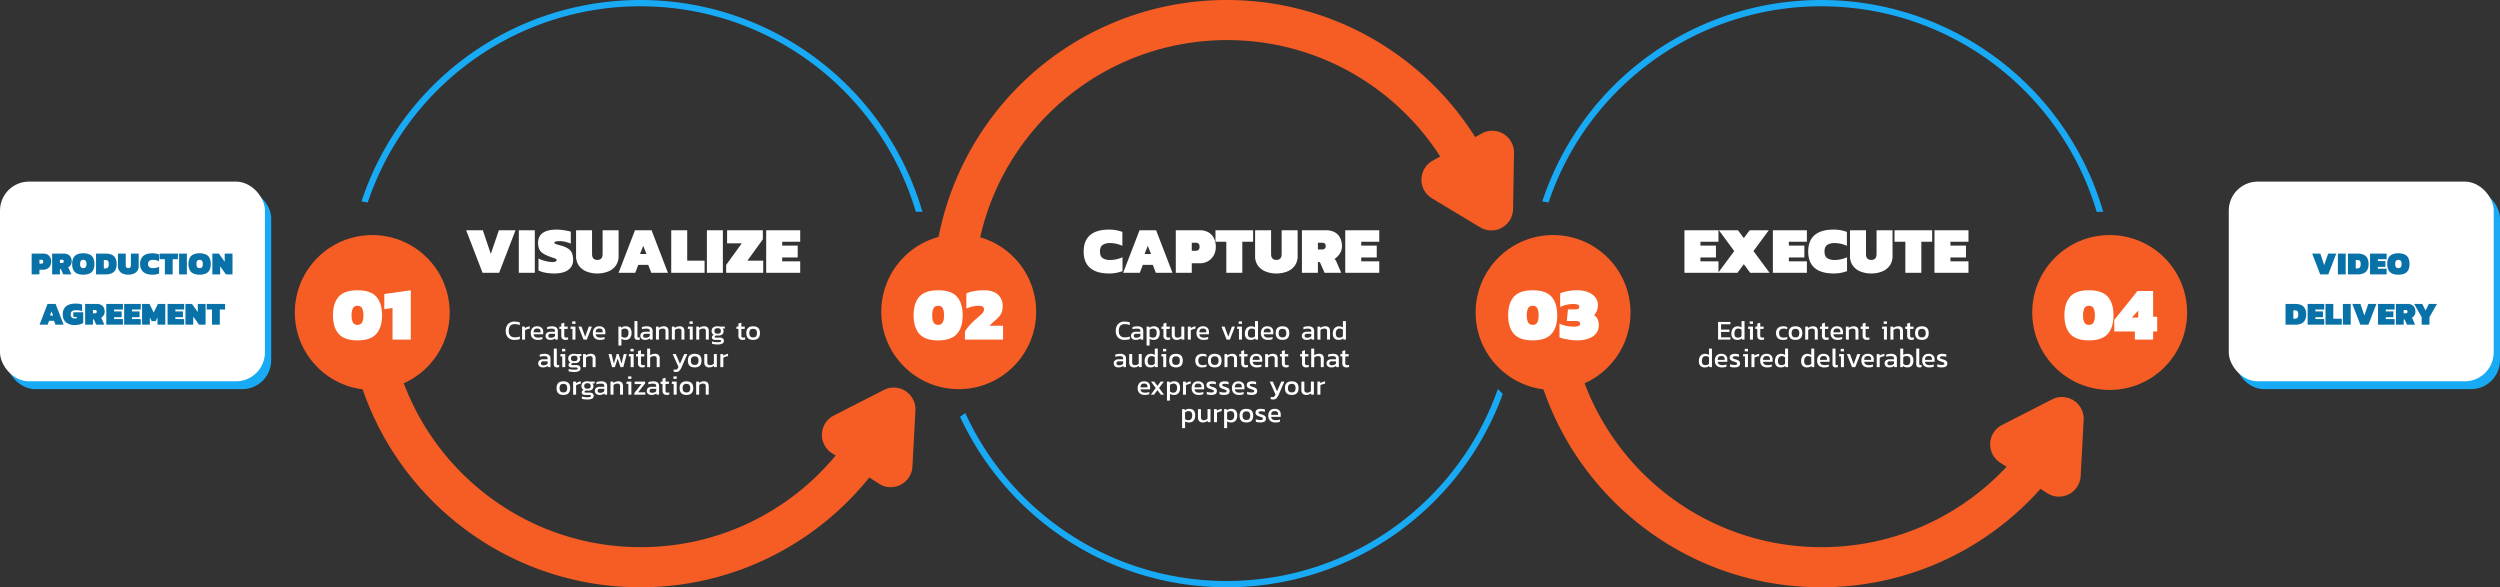 <svg xmlns="http://www.w3.org/2000/svg" width="1726.066" height="405.463" viewBox="0 0 1726.066 405.463">
  <rect x="0" y="0" width="1726.066" height="405.463" fill="#333333" stroke="none"/>
  <g id="Group_129908" data-name="Group 129908" transform="translate(20707 20247)">
    <path id="Subtraction_61" data-name="Subtraction 61" d="M382.764,146.261h0A197.287,197.287,0,0,0,357.036,91.81a198.965,198.965,0,0,0-87.285-71.877A197.253,197.253,0,0,0,212.813,5.367a201.337,201.337,0,0,0-40.568,0A198.684,198.684,0,0,0,9.731,125.509c-1.973,4.665-3.791,9.477-5.4,14.3L0,139.061c1.7-5.148,3.629-10.276,5.729-15.242A202.371,202.371,0,0,1,171.8,1.047a205.74,205.74,0,0,1,41.456,0A202.689,202.689,0,0,1,387.281,146.233Z" transform="translate(-20457.428 -20247)" fill="#18aaf5"/>
    <path id="Subtraction_59" data-name="Subtraction 59" d="M200.53,172.756A205.956,205.956,0,0,1,179.8,171.71a203.239,203.239,0,0,1-20.13-3.072,201.7,201.7,0,0,1-38.055-11.813,202.774,202.774,0,0,1-34.437-18.692,204.212,204.212,0,0,1-30-24.755,204.151,204.151,0,0,1-24.755-30A202.746,202.746,0,0,1,13.73,48.937,201.735,201.735,0,0,1,1.917,10.882C1.185,7.306.54,3.645,0,0L29.51,5.2l.064.317A173.847,173.847,0,0,0,39.758,38.327,174.774,174.774,0,0,0,55.873,68.016,176.011,176.011,0,0,0,77.215,93.883a176.041,176.041,0,0,0,25.867,21.342,174.788,174.788,0,0,0,29.688,16.114,173.933,173.933,0,0,0,32.808,10.184,176.076,176.076,0,0,0,35.224,3.55,176.084,176.084,0,0,0,35.224-3.55,173.936,173.936,0,0,0,32.807-10.184,174.826,174.826,0,0,0,29.689-16.114,176.034,176.034,0,0,0,25.867-21.342,176.036,176.036,0,0,0,21.341-25.867c1.4-2.07,2.772-4.2,4.083-6.335l28.912,5.1c-3.089,5.678-6.483,11.261-10.087,16.595a204.153,204.153,0,0,1-24.755,30,204.217,204.217,0,0,1-30,24.755,202.753,202.753,0,0,1-34.437,18.692,201.693,201.693,0,0,1-38.055,11.813,203.257,203.257,0,0,1-20.13,3.072A205.945,205.945,0,0,1,200.53,172.756Z" transform="translate(-20465.428 -20014.293)" fill="#f65d24"/>
    <circle id="Ellipse_23" data-name="Ellipse 23" cx="53.465" cy="53.465" r="53.465" transform="translate(-20503.455 -20084.707)" fill="#f65d24"/>
    <path id="Polygon_3" data-name="Polygon 3" d="M32.324,22.573a15,15,0,0,1,26,0L77.7,56.219A15,15,0,0,1,64.7,78.7H25.947a15,15,0,0,1-13-22.485Z" transform="translate(-20111.584 -20014.293) rotate(33)" fill="#f65d24"/>
    <path id="Subtraction_61-2" data-name="Subtraction 61" d="M382.764,146.261h0A197.287,197.287,0,0,0,357.036,91.81a198.965,198.965,0,0,0-87.285-71.877A197.253,197.253,0,0,0,212.813,5.367a201.337,201.337,0,0,0-40.568,0A198.684,198.684,0,0,0,9.731,125.509c-1.973,4.665-3.791,9.477-5.4,14.3L0,139.061c1.7-5.148,3.629-10.276,5.729-15.242A202.371,202.371,0,0,1,171.8,1.047a205.74,205.74,0,0,1,41.456,0A202.689,202.689,0,0,1,387.281,146.233Z" transform="translate(-19642.16 -20247)" fill="#18aaf5"/>
    <path id="Subtraction_59-2" data-name="Subtraction 59" d="M200.53,172.756A205.956,205.956,0,0,1,179.8,171.71a203.239,203.239,0,0,1-20.13-3.072,201.7,201.7,0,0,1-38.055-11.813,202.774,202.774,0,0,1-34.437-18.692,204.212,204.212,0,0,1-30-24.755,204.151,204.151,0,0,1-24.755-30A202.746,202.746,0,0,1,13.73,48.937,201.735,201.735,0,0,1,1.917,10.882C1.185,7.306.54,3.645,0,0L29.51,5.2l.064.317A173.847,173.847,0,0,0,39.758,38.327,174.774,174.774,0,0,0,55.873,68.016,176.011,176.011,0,0,0,77.215,93.883a176.041,176.041,0,0,0,25.867,21.342,174.788,174.788,0,0,0,29.688,16.114,173.933,173.933,0,0,0,32.808,10.184,176.076,176.076,0,0,0,35.224,3.55,176.084,176.084,0,0,0,35.224-3.55,173.936,173.936,0,0,0,32.807-10.184,174.826,174.826,0,0,0,29.689-16.114,176.034,176.034,0,0,0,25.867-21.342,176.036,176.036,0,0,0,21.341-25.867c1.4-2.07,2.772-4.2,4.083-6.335l28.912,5.1c-3.089,5.678-6.483,11.261-10.087,16.595a204.153,204.153,0,0,1-24.755,30,204.217,204.217,0,0,1-30,24.755,202.753,202.753,0,0,1-34.437,18.692,201.693,201.693,0,0,1-38.055,11.813,203.257,203.257,0,0,1-20.13,3.072A205.945,205.945,0,0,1,200.53,172.756Z" transform="translate(-19650.16 -20014.293)" fill="#f65d24"/>
    <circle id="Ellipse_23-2" data-name="Ellipse 23" cx="53.465" cy="53.465" r="53.465" transform="translate(-19688.186 -20084.707)" fill="#f65d24"/>
    <path id="Polygon_3-2" data-name="Polygon 3" d="M32.324,22.573a15,15,0,0,1,26,0L77.7,56.219A15,15,0,0,1,64.7,78.7H25.947a15,15,0,0,1-13-22.485Z" transform="translate(-19305 -20007.779) rotate(33)" fill="#f65d24"/>
    <path id="Subtraction_61-3" data-name="Subtraction 61" d="M184.121,136.851a205.949,205.949,0,0,1-20.728-1.047,203.357,203.357,0,0,1-20.129-3.072,201.737,201.737,0,0,1-38.055-11.813,202.733,202.733,0,0,1-34.437-18.692,204.189,204.189,0,0,1-30-24.755,204.187,204.187,0,0,1-24.755-30A203.27,203.27,0,0,1,0,19.083l3.642-2.476A198.826,198.826,0,0,0,19.614,45.041,199.824,199.824,0,0,0,43.839,74.4,199.788,199.788,0,0,0,73.2,98.627a198.393,198.393,0,0,0,33.7,18.292,197.4,197.4,0,0,0,37.24,11.56,198.923,198.923,0,0,0,19.7,3.006,201.63,201.63,0,0,0,20.284,1.024,201.636,201.636,0,0,0,20.284-1.024,198.916,198.916,0,0,0,19.7-3.006,197.4,197.4,0,0,0,37.24-11.56,198.389,198.389,0,0,0,33.7-18.292A199.789,199.789,0,0,0,324.4,74.4a199.82,199.82,0,0,0,24.225-29.361,198.382,198.382,0,0,0,18.291-33.7c1.569-3.71,3.046-7.526,4.388-11.342l3.4,3.387c-1.177,3.24-2.452,6.485-3.788,9.645A202.764,202.764,0,0,1,352.23,47.469a204.223,204.223,0,0,1-24.755,30,204.193,204.193,0,0,1-30,24.755,202.749,202.749,0,0,1-34.437,18.692,201.734,201.734,0,0,1-38.055,11.813A203.358,203.358,0,0,1,204.85,135.8,205.952,205.952,0,0,1,184.121,136.851Z" transform="translate(-20044.154 -19978.389)" fill="#18aaf5"/>
    <path id="Subtraction_59-3" data-name="Subtraction 59" d="M200.53,0A205.952,205.952,0,0,0,179.8,1.046,202.634,202.634,0,0,0,1.917,161.874C1.185,165.45.54,169.111,0,172.756l29.51-5.2.064-.317a173.823,173.823,0,0,1,26.3-62.5,175.291,175.291,0,0,1,76.9-63.323,173.934,173.934,0,0,1,32.808-10.184,176.505,176.505,0,0,1,70.448,0,173.822,173.822,0,0,1,62.5,26.3,175.735,175.735,0,0,1,47.208,47.209c1.4,2.07,2.772,4.2,4.083,6.335l28.912-5.1c-3.089-5.678-6.483-11.261-10.087-16.595a203.328,203.328,0,0,0-89.2-73.451A201.576,201.576,0,0,0,221.258,1.046,205.94,205.94,0,0,0,200.53,0Z" transform="translate(-20060.563 -20247)" fill="#f65d24"/>
    <circle id="Ellipse_23-3" data-name="Ellipse 23" cx="53.465" cy="53.465" r="53.465" transform="translate(-20098.535 -20085.25)" fill="#f65d24"/>
    <path id="Polygon_3-3" data-name="Polygon 3" d="M32.324,22.573a15,15,0,0,1,26,0L77.7,56.219A15,15,0,0,1,64.7,78.7H25.947a15,15,0,0,1-13-22.485Z" transform="translate(-19623.121 -20098.586) rotate(151)" fill="#f65d24"/>
    <circle id="Ellipse_27" data-name="Ellipse 27" cx="53.465" cy="53.465" r="53.465" transform="translate(-19303.893 -20084.707)" fill="#f65d24"/>
    <path id="Path_401" data-name="Path 401" d="M-33.513-28.184q-9.015,0-12.975-4.481t-3.96-12.818q0-8.389,3.96-12.845t12.975-4.455q9.015,0,12.975,4.455t3.96,12.845q0,8.337-3.96,12.818T-33.513-28.184Zm0-10.734a3.315,3.315,0,0,0,3.153-1.615,10.4,10.4,0,0,0,.912-4.95,10.4,10.4,0,0,0-.912-4.95,3.315,3.315,0,0,0-3.153-1.615,3.315,3.315,0,0,0-3.153,1.615,10.4,10.4,0,0,0-.912,4.95,10.4,10.4,0,0,0,.912,4.95A3.315,3.315,0,0,0-33.513-38.919ZM-9.335-28.706V-50.539l-5.68.834V-60.179l18.29-2.605v34.078Z" transform="translate(-20426.652 -19983.811)" fill="#fff"/>
    <path id="Path_398" data-name="Path 398" d="M-39.945-28.184q-9.015,0-12.975-4.481t-3.96-12.818q0-8.389,3.96-12.845t12.975-4.455q9.015,0,12.975,4.455t3.96,12.845q0,8.337-3.96,12.818T-39.945-28.184Zm0-10.734a3.315,3.315,0,0,0,3.153-1.615,10.4,10.4,0,0,0,.912-4.95,10.4,10.4,0,0,0-.912-4.95,3.315,3.315,0,0,0-3.153-1.615A3.315,3.315,0,0,0-43.1-50.434a10.4,10.4,0,0,0-.912,4.95,10.4,10.4,0,0,0,.912,4.95A3.315,3.315,0,0,0-39.945-38.919Zm18.5,10.213v-5.576a30.259,30.259,0,0,1,3.387-4.507,51.466,51.466,0,0,1,4.273-4.143q2.918-2.5,4.221-3.856a4.055,4.055,0,0,0,1.3-2.814q0-2.449-3.6-2.449a19.177,19.177,0,0,0-4.507.521,25.1,25.1,0,0,0-4.09,1.355V-60.648a25.169,25.169,0,0,1,5.419-1.563,36.065,36.065,0,0,1,6.513-.573q6.67,0,9.9,3.022a10.342,10.342,0,0,1,3.231,7.92,12.949,12.949,0,0,1-.469,3.7A9.033,9.033,0,0,1,2.6-45.2a22.66,22.66,0,0,1-2.892,3q-1.042.938-2.293,2.006a10.515,10.515,0,0,0-1.824,1.9H4.868v9.588Z" transform="translate(-20019.334 -19983.811)" fill="#fff"/>
    <path id="Path_395" data-name="Path 395" d="M-40.665-28.184q-9.015,0-12.975-4.481T-57.6-45.484q0-8.389,3.96-12.845t12.975-4.455q9.015,0,12.975,4.455t3.96,12.845q0,8.337-3.96,12.818T-40.665-28.184Zm0-10.734a3.315,3.315,0,0,0,3.153-1.615,10.4,10.4,0,0,0,.912-4.95,10.4,10.4,0,0,0-.912-4.95,3.315,3.315,0,0,0-3.153-1.615,3.315,3.315,0,0,0-3.153,1.615,10.4,10.4,0,0,0-.912,4.95,10.4,10.4,0,0,0,.912,4.95A3.315,3.315,0,0,0-40.665-38.919Zm30.483,10.734a33.871,33.871,0,0,1-3.726-.261q-2.267-.261-4.507-.73a25.485,25.485,0,0,1-3.752-1.042v-9.536a18.68,18.68,0,0,0,5.107,1.615,29.178,29.178,0,0,0,4.794.469,9.555,9.555,0,0,0,3.231-.417A1.658,1.658,0,0,0-7.941-39.8a1.5,1.5,0,0,0-.7-1.277,4.141,4.141,0,0,0-2.319-.5h-6.149l.782-7.972h5.054a3.665,3.665,0,0,0,2.136-.469,1.705,1.705,0,0,0,.625-1.459,1.492,1.492,0,0,0-.99-1.329,7.543,7.543,0,0,0-3.179-.5,20.656,20.656,0,0,0-4.872.6A17.822,17.822,0,0,0-21.7-51.216V-60.7a28.875,28.875,0,0,1,5.263-1.485,32.608,32.608,0,0,1,6.253-.6,20.587,20.587,0,0,1,7.79,1.329,11.717,11.717,0,0,1,5,3.6,8.193,8.193,0,0,1,1.746,5.133,10.856,10.856,0,0,1-.73,4.064A10.105,10.105,0,0,1,1.7-45.536a6.52,6.52,0,0,1,2.345,2.5,8.627,8.627,0,0,1,.886,4.169,9.05,9.05,0,0,1-2.006,6.1A11.765,11.765,0,0,1-2.5-29.3,24.578,24.578,0,0,1-10.182-28.184Z" transform="translate(-19608.115 -19983.811)" fill="#fff"/>
    <path id="Path_392" data-name="Path 392" d="M-41.1-28.184q-9.015,0-12.975-4.481t-3.96-12.818q0-8.389,3.96-12.845T-41.1-62.784q9.015,0,12.975,4.455t3.96,12.845q0,8.337-3.96,12.818T-41.1-28.184Zm0-10.734a3.315,3.315,0,0,0,3.153-1.615,10.4,10.4,0,0,0,.912-4.95,10.4,10.4,0,0,0-.912-4.95A3.315,3.315,0,0,0-41.1-52.05a3.315,3.315,0,0,0-3.153,1.615,10.4,10.4,0,0,0-.912,4.95,10.4,10.4,0,0,0,.912,4.95A3.315,3.315,0,0,0-41.1-38.919ZM-9.416-28.706v-5.628H-23.641v-7.972L-7.592-62.263H3.195v17.821H6.008v10.109H3.195v5.628ZM-11.5-43.921h4.429v-4.846Z" transform="translate(-19223.623 -19983.811)" fill="#fff"/>
    <rect id="Rectangle_413" data-name="Rectangle 413" width="182.92" height="137.868" rx="20" transform="translate(-20702.658 -20116.188)" fill="#18aaf5"/>
    <rect id="Rectangle_415" data-name="Rectangle 415" width="182.92" height="137.868" rx="20" transform="translate(-19163.854 -20116.188)" fill="#18aaf5"/>
    <rect id="Rectangle_414" data-name="Rectangle 414" width="182.92" height="137.868" rx="20" transform="translate(-20707 -20121.615)" fill="#fff"/>
    <rect id="Rectangle_416" data-name="Rectangle 416" width="182.92" height="137.868" rx="20" transform="translate(-19168.195 -20121.615)" fill="#fff"/>
    <path id="Path_402" data-name="Path 402" d="M-127.736-12.26V-26.591h8.056a5.629,5.629,0,0,1,3.049.757,4.683,4.683,0,0,1,1.791,2.025,6.57,6.57,0,0,1,.59,2.8,5.83,5.83,0,0,1-.679,2.815,5.092,5.092,0,0,1-1.914,1.992,5.621,5.621,0,0,1-2.926.734h-2.582v3.2Zm5.386-7.411h1.313a1.278,1.278,0,0,0,.979-.356,1.375,1.375,0,0,0,.334-.979q0-1.38-1.224-1.38h-1.4Zm8.768,7.411V-26.591h8.056a5.982,5.982,0,0,1,3.049.7,4.413,4.413,0,0,1,1.791,1.914,6.205,6.205,0,0,1,.59,2.748,4.386,4.386,0,0,1-.746,2.537,6.79,6.79,0,0,1-1.791,1.8,1.323,1.323,0,0,1,.378.345,2.283,2.283,0,0,1,.223.389l1.691,3.895h-5.608l-1.4-3.182a.873.873,0,0,0-.245-.367.621.621,0,0,0-.378-.1h-.223v3.65Zm5.386-7.856h1.313q1.313,0,1.313-1.113a1.141,1.141,0,0,0-.3-.89,1.359,1.359,0,0,0-.924-.267h-1.4Zm16.112,8.078a10.628,10.628,0,0,1-4.139-.723,5.3,5.3,0,0,1-2.626-2.348,8.8,8.8,0,0,1-.912-4.317,8.79,8.79,0,0,1,.912-4.328,5.308,5.308,0,0,1,2.626-2.337,10.628,10.628,0,0,1,4.139-.723,10.628,10.628,0,0,1,4.139.723,5.308,5.308,0,0,1,2.626,2.337,8.79,8.79,0,0,1,.912,4.328,8.8,8.8,0,0,1-.912,4.317,5.3,5.3,0,0,1-2.626,2.348A10.628,10.628,0,0,1-92.084-12.037Zm0-4.562a2.017,2.017,0,0,0,1.68-.634,3.623,3.623,0,0,0,.5-2.192,3.623,3.623,0,0,0-.5-2.192,2.017,2.017,0,0,0-1.68-.634,2.017,2.017,0,0,0-1.68.634,3.623,3.623,0,0,0-.5,2.192,3.623,3.623,0,0,0,.5,2.192A2.017,2.017,0,0,0-92.084-16.6Zm8.79,4.34V-26.591h6.81a9.852,9.852,0,0,1,3.939.723,5.364,5.364,0,0,1,2.582,2.314,8.447,8.447,0,0,1,.912,4.217,8.028,8.028,0,0,1-.9,4.05,5.418,5.418,0,0,1-2.559,2.292,9.764,9.764,0,0,1-3.972.734Zm5.386-4.095h.8a3.843,3.843,0,0,0,1.38-.223,1.638,1.638,0,0,0,.89-.868,4.5,4.5,0,0,0,.312-1.892,4.552,4.552,0,0,0-.289-1.858,1.44,1.44,0,0,0-.857-.8,4.609,4.609,0,0,0-1.435-.189h-.8Zm16.913,4.317a9.523,9.523,0,0,1-3.65-.668,5.8,5.8,0,0,1-2.57-1.981,5.375,5.375,0,0,1-.946-3.227v-8.679h5.386V-18.6q0,2,1.78,2t1.78-2v-7.989h5.386v8.679a5.375,5.375,0,0,1-.946,3.227,5.8,5.8,0,0,1-2.57,1.981A9.523,9.523,0,0,1-60.995-12.037Zm16.735,0q-4.228,0-6.4-1.869a6.886,6.886,0,0,1-2.17-5.519,6.923,6.923,0,0,1,2.148-5.519q2.148-1.869,6.376-1.869a13.2,13.2,0,0,1,2.437.2,12.946,12.946,0,0,1,2.081.579v4.7a9.83,9.83,0,0,0-4.162-.935,4.379,4.379,0,0,0-2.47.612,2.5,2.5,0,0,0-.912,2.237,2.473,2.473,0,0,0,.935,2.237,4.492,4.492,0,0,0,2.492.612,9.83,9.83,0,0,0,4.162-.935v4.7a15.7,15.7,0,0,1-2.081.567A12.524,12.524,0,0,1-44.26-12.037Zm8.5-.223v-10.46h-3.65v-3.872h12.685v3.872h-3.65v10.46Zm9.814,0V-26.591h5.386V-12.26Zm14.176.223a10.628,10.628,0,0,1-4.139-.723,5.3,5.3,0,0,1-2.626-2.348,8.8,8.8,0,0,1-.912-4.317,8.79,8.79,0,0,1,.912-4.328,5.308,5.308,0,0,1,2.626-2.337,10.628,10.628,0,0,1,4.139-.723,10.628,10.628,0,0,1,4.139.723A5.308,5.308,0,0,1-5-23.754a8.79,8.79,0,0,1,.912,4.328A8.8,8.8,0,0,1-5-15.108,5.3,5.3,0,0,1-7.629-12.76,10.628,10.628,0,0,1-11.768-12.037Zm0-4.562a2.017,2.017,0,0,0,1.68-.634,3.623,3.623,0,0,0,.5-2.192,3.623,3.623,0,0,0-.5-2.192,2.017,2.017,0,0,0-1.68-.634,2.017,2.017,0,0,0-1.68.634,3.623,3.623,0,0,0-.5,2.192,3.623,3.623,0,0,0,.5,2.192A2.017,2.017,0,0,0-11.768-16.6Zm8.79,4.34V-26.591H1.54l4.006,5.608v-5.608h5.386V-12.26H6.391L2.408-17.868v5.608ZM-122.294,22.479l5.519-14.332h5.586l5.519,14.332h-5.608l-1.024-2.671h-3.36l-1.024,2.671Zm7.21-6.342h2.181l-1.09-2.737Zm17.2,6.565a9.168,9.168,0,0,1-6.2-1.869,6.923,6.923,0,0,1-2.148-5.519,6.767,6.767,0,0,1,2.248-5.519q2.248-1.869,6.476-1.869a19.2,19.2,0,0,1,2.481.145,10.687,10.687,0,0,1,2.125.5v4.584a9.068,9.068,0,0,0-2.081-.545,15.99,15.99,0,0,0-2.17-.145,4.9,4.9,0,0,0-2.57.612,2.4,2.4,0,0,0-1.013,2.237,2.826,2.826,0,0,0,.723,2.237,3.137,3.137,0,0,0,2.081.612,5.492,5.492,0,0,0,1.335-.156v-.868h-2.381V13.889h6.832V21.3a9.972,9.972,0,0,1-2.337.979A12.055,12.055,0,0,1-97.881,22.7Zm7.077-.223V8.147h8.056a5.982,5.982,0,0,1,3.049.7,4.413,4.413,0,0,1,1.791,1.914,6.205,6.205,0,0,1,.59,2.748,4.386,4.386,0,0,1-.746,2.537,6.79,6.79,0,0,1-1.791,1.8,1.323,1.323,0,0,1,.378.345,2.283,2.283,0,0,1,.223.389l1.691,3.895h-5.608l-1.4-3.182a.873.873,0,0,0-.245-.367.621.621,0,0,0-.378-.1h-.223v3.65Zm5.386-7.856h1.313q1.313,0,1.313-1.113a1.141,1.141,0,0,0-.3-.89,1.359,1.359,0,0,0-.924-.267h-1.4Zm9.213,7.856V8.147h11.461v3.872H-70.82V13.31h5.23v4.006h-5.23v1.291h6.075v3.872Zm12.351,0V8.147h11.461v3.872h-6.075V13.31h5.23v4.006h-5.23v1.291h6.075v3.872Zm12.351,0V8.147h5.118l2.915,5.92,2.893-5.92h5.118V22.479h-5.386V17.449l-1.268,2.582h-2.737l-1.268-2.582v5.029Zm17.6,0V8.147h11.461v3.872h-6.075V13.31h5.23v4.006h-5.23v1.291h6.075v3.872Zm12.351,0V8.147h4.518l4.006,5.608V8.147H-7.64V22.479h-4.54l-3.984-5.608v5.608Zm18.338,0V12.019h-3.65V8.147H5.824v3.872H2.174v10.46Z" transform="translate(-20557.41 -20045.307)" fill="#0872a8"/>
    <path id="Path_399" data-name="Path 399" d="M-200.709-25.117-212.016-54.48h11.49l5.517,16.323,5.562-16.323h11.49l-11.307,29.363Zm25.031,0V-54.48h11.034v29.363Zm24.393.456a33.208,33.208,0,0,1-5.973-.524,17.568,17.568,0,0,1-4.833-1.527v-8.253a24.992,24.992,0,0,0,4.833,1.733,19.688,19.688,0,0,0,4.787.684,5.435,5.435,0,0,0,2.143-.342,1.077,1.077,0,0,0,.775-.98q0-.821-1.459-1.277t-3.83-1.322a20.165,20.165,0,0,1-4.468-2.28,6.768,6.768,0,0,1-2.348-2.85,10.717,10.717,0,0,1-.707-4.172q0-9.164,12.9-9.164a29.044,29.044,0,0,1,3.26.205q1.8.205,3.511.524a26.664,26.664,0,0,1,2.9.684v8.3a22.786,22.786,0,0,0-4.423-1.413A18.3,18.3,0,0,0-147.591-47a13.62,13.62,0,0,0-2.325.205q-1.185.205-1.185.935,0,.593,1.049.935t3.328.98a16.3,16.3,0,0,1,5.471,2.394,6.74,6.74,0,0,1,2.439,3.283,14.074,14.074,0,0,1,.616,4.354,8.069,8.069,0,0,1-3.283,6.725Q-144.765-24.661-151.285-24.661Zm29.819,0a19.51,19.51,0,0,1-7.477-1.368,11.886,11.886,0,0,1-5.266-4.058,11.013,11.013,0,0,1-1.938-6.611V-54.48h11.034v16.368q0,4.1,3.648,4.1t3.648-4.1V-54.48h11.034V-36.7a11.013,11.013,0,0,1-1.938,6.611,11.886,11.886,0,0,1-5.266,4.058A19.51,19.51,0,0,1-121.466-24.661Zm14.681-.456L-95.477-54.48h11.444l11.307,29.363h-11.49l-2.1-5.471H-93.2l-2.1,5.471Zm14.773-12.994h4.468l-2.234-5.608Zm21.566,12.994V-54.48h11.034v20.973h11.991v8.389Zm24.621,0V-54.48h11.034v29.363Zm13.314,0v-5.426l10.76-14.909H-31.873V-54.48H-7.207v6.246L-17.83-33.507h10.9v8.389Zm27.63,0V-54.48H18.6v7.933H6.152V-43.9H16.867V-35.7H6.152v2.644H18.6v7.933Z" transform="translate(-20173.119 -20033.535)" fill="#fff"/>
    <path id="Path_396" data-name="Path 396" d="M-170.018-24.661q-8.663,0-13.108-3.83T-187.572-39.8q0-7.477,4.4-11.307t13.063-3.83a27.045,27.045,0,0,1,4.993.41,26.523,26.523,0,0,1,4.263,1.185v9.62a20.14,20.14,0,0,0-8.526-1.915,8.972,8.972,0,0,0-5.061,1.254q-1.869,1.254-1.869,4.582t1.915,4.582a9.2,9.2,0,0,0,5.107,1.254,20.14,20.14,0,0,0,8.526-1.915v9.62a32.161,32.161,0,0,1-4.263,1.163A25.659,25.659,0,0,1-170.018-24.661Zm9.712-.456L-149-54.48h11.444l11.307,29.363h-11.49l-2.1-5.471h-6.885l-2.1,5.471Zm14.773-12.994h4.468L-143.3-43.72Zm21.566,12.994V-54.48h16.505a11.534,11.534,0,0,1,6.246,1.55,9.594,9.594,0,0,1,3.67,4.149,13.461,13.461,0,0,1,1.208,5.745,11.944,11.944,0,0,1-1.391,5.768,10.432,10.432,0,0,1-3.921,4.081,11.516,11.516,0,0,1-6,1.5h-5.289v6.566ZM-112.934-40.3h2.69a2.619,2.619,0,0,0,2.006-.73,2.817,2.817,0,0,0,.684-2.006q0-2.827-2.508-2.827h-2.872Zm23.846,15.183V-46.547h-7.477V-54.48h25.989v7.933h-7.477v21.429Zm34.56.456a19.51,19.51,0,0,1-7.477-1.368,11.886,11.886,0,0,1-5.266-4.058A11.013,11.013,0,0,1-69.209-36.7V-54.48h11.034v16.368q0,4.1,3.648,4.1t3.648-4.1V-54.48h11.034V-36.7a11.013,11.013,0,0,1-1.938,6.611,11.886,11.886,0,0,1-5.266,4.058A19.51,19.51,0,0,1-54.528-24.661Zm17.645-.456V-54.48h16.505a12.257,12.257,0,0,1,6.246,1.436,9.041,9.041,0,0,1,3.67,3.921,12.713,12.713,0,0,1,1.208,5.631,8.985,8.985,0,0,1-1.527,5.2,13.911,13.911,0,0,1-3.67,3.693,2.711,2.711,0,0,1,.775.707,4.678,4.678,0,0,1,.456.8l3.465,7.979h-11.49l-2.872-6.52a1.788,1.788,0,0,0-.5-.752,1.271,1.271,0,0,0-.775-.205h-.456v7.477Zm11.034-16.095h2.69q2.69,0,2.69-2.28a2.337,2.337,0,0,0-.616-1.824,2.785,2.785,0,0,0-1.892-.547h-2.872ZM-6.973-25.117V-54.48H16.508v7.933H4.061V-43.9H14.775V-35.7H4.061v2.644H16.508v7.933Z" transform="translate(-19771.232 -20033.535)" fill="#fff"/>
    <path id="Path_393" data-name="Path 393" d="M-179.382-25.117V-54.48H-155.9v7.933h-12.447V-43.9h10.715V-35.7h-10.715v2.644H-155.9v7.933Zm23.253,0,11.125-15L-155.582-54.48h13.177l4.012,5.426,4.058-5.426h13.177l-10.578,14.362,11.125,15H-133.97l-4.423-5.973-4.377,5.973Zm37.8,0V-54.48H-94.85v7.933H-107.3V-43.9h10.715V-35.7H-107.3v2.644H-94.85v7.933Zm41.947.456q-8.663,0-13.108-3.83T-93.938-39.8q0-7.477,4.4-11.307t13.063-3.83a27.045,27.045,0,0,1,4.993.41A26.523,26.523,0,0,1-67.22-53.34v9.62a20.14,20.14,0,0,0-8.526-1.915,8.972,8.972,0,0,0-5.061,1.254q-1.869,1.254-1.869,4.582t1.915,4.582a9.2,9.2,0,0,0,5.107,1.254,20.14,20.14,0,0,0,8.526-1.915v9.62a32.161,32.161,0,0,1-4.263,1.163A25.659,25.659,0,0,1-76.385-24.661Zm25.989,0a19.51,19.51,0,0,1-7.477-1.368,11.886,11.886,0,0,1-5.266-4.058A11.013,11.013,0,0,1-65.077-36.7V-54.48h11.034v16.368q0,4.1,3.648,4.1t3.648-4.1V-54.48h11.034V-36.7a11.013,11.013,0,0,1-1.938,6.611,11.886,11.886,0,0,1-5.266,4.058A19.51,19.51,0,0,1-50.4-24.661Zm23.527-.456V-46.547h-7.477V-54.48H-8.358v7.933h-7.477v21.429Zm20.107,0V-54.48H16.719v7.933H4.272V-43.9H14.986V-35.7H4.272v2.644H16.719v7.933Z" transform="translate(-19364.631 -20033.535)" fill="#fff"/>
    <path id="Path_391" data-name="Path 391" d="M-71.873-12.26l-5.519-14.332h5.608l2.693,7.967,2.715-7.967h5.608L-66.287-12.26Zm12.218,0V-26.591h5.386V-12.26Zm6.943,0V-26.591h6.81a9.852,9.852,0,0,1,3.939.723,5.364,5.364,0,0,1,2.582,2.314,8.447,8.447,0,0,1,.912,4.217,8.028,8.028,0,0,1-.9,4.05,5.418,5.418,0,0,1-2.559,2.292,9.764,9.764,0,0,1-3.972.734Zm5.386-4.095h.8a3.843,3.843,0,0,0,1.38-.223,1.638,1.638,0,0,0,.89-.868,4.5,4.5,0,0,0,.312-1.892,4.552,4.552,0,0,0-.289-1.858,1.44,1.44,0,0,0-.857-.8,4.609,4.609,0,0,0-1.435-.189h-.8Zm9.859,4.095V-26.591h11.461v3.872h-6.075v1.291h5.23v4.006h-5.23v1.291h6.075v3.872Zm19.584.223a10.628,10.628,0,0,1-4.139-.723,5.3,5.3,0,0,1-2.626-2.348,8.8,8.8,0,0,1-.912-4.317,8.79,8.79,0,0,1,.912-4.328,5.308,5.308,0,0,1,2.626-2.337,10.628,10.628,0,0,1,4.139-.723,10.628,10.628,0,0,1,4.139.723,5.308,5.308,0,0,1,2.626,2.337,8.79,8.79,0,0,1,.912,4.328,8.8,8.8,0,0,1-.912,4.317,5.3,5.3,0,0,1-2.626,2.348A10.628,10.628,0,0,1-17.884-12.037Zm0-4.562a2.017,2.017,0,0,0,1.68-.634,3.623,3.623,0,0,0,.5-2.192,3.623,3.623,0,0,0-.5-2.192,2.017,2.017,0,0,0-1.68-.634,2.017,2.017,0,0,0-1.68.634,3.623,3.623,0,0,0-.5,2.192,3.623,3.623,0,0,0,.5,2.192A2.017,2.017,0,0,0-17.884-16.6ZM-95.8,22.479V8.147h6.81a9.852,9.852,0,0,1,3.939.723,5.364,5.364,0,0,1,2.581,2.314,8.447,8.447,0,0,1,.912,4.217,8.028,8.028,0,0,1-.9,4.05,5.418,5.418,0,0,1-2.559,2.292,9.764,9.764,0,0,1-3.972.734Zm5.386-4.095h.8a3.843,3.843,0,0,0,1.38-.223,1.638,1.638,0,0,0,.89-.868,4.5,4.5,0,0,0,.312-1.892,4.552,4.552,0,0,0-.289-1.858,1.44,1.44,0,0,0-.857-.8,4.609,4.609,0,0,0-1.435-.189h-.8Zm9.859,4.095V8.147h11.461v3.872h-6.075V13.31h5.23v4.006h-5.23v1.291h6.075v3.872Zm12.351,0V8.147h5.386V18.384h5.853v4.095Zm12.017,0V8.147H-50.8V22.479Zm12.017,0L-49.686,8.147h5.608l2.693,7.967,2.715-7.967h5.608l-5.519,14.332Zm12.218,0V8.147h11.461v3.872h-6.075V13.31h5.23v4.006h-5.23v1.291h6.075v3.872Zm12.351,0V8.147h8.056a5.982,5.982,0,0,1,3.049.7A4.413,4.413,0,0,1-6.7,10.762a6.205,6.205,0,0,1,.59,2.748,4.386,4.386,0,0,1-.746,2.537,6.79,6.79,0,0,1-1.791,1.8,1.323,1.323,0,0,1,.378.345,2.283,2.283,0,0,1,.223.389l1.691,3.895h-5.608l-1.4-3.182a.873.873,0,0,0-.245-.367.621.621,0,0,0-.378-.1h-.223v3.65Zm5.386-7.856H-12.9q1.313,0,1.313-1.113a1.141,1.141,0,0,0-.3-.89,1.359,1.359,0,0,0-.924-.267h-1.4Zm12.4,7.856V17.271L-7,8.147h5.608l2.27,4.562,2.27-4.562H8.754L3.569,17.271v5.208Z" transform="translate(-19033.207 -20045.307)" fill="#0872a8"/>
    <path id="Path_400" data-name="Path 400" d="M33.47,28.4a6.04,6.04,0,0,1-4.54-1.624,6.178,6.178,0,0,1-1.577-4.493,6.954,6.954,0,0,1,1.52-4.8,5.828,5.828,0,0,1,4.578-1.7,10.73,10.73,0,0,1,3.591.589v1.8a9.417,9.417,0,0,0-3.439-.627,3.909,3.909,0,0,0-3.192,1.178,5.505,5.505,0,0,0-.969,3.553,4.61,4.61,0,0,0,1.035,3.268,4.146,4.146,0,0,0,3.163,1.1,9.5,9.5,0,0,0,3.42-.589v1.824A11.94,11.94,0,0,1,33.47,28.4ZM38.6,19.21h1.9l.114,1.045a8.3,8.3,0,0,1,1.539-.76,8.522,8.522,0,0,1,1.767-.475V20.6a13.636,13.636,0,0,0-1.767.465,6.664,6.664,0,0,0-1.482.655v6.5H38.6ZM49.561,28.4a5.208,5.208,0,0,1-3.667-1.178,4.584,4.584,0,0,1-1.273-3.534,4.924,4.924,0,0,1,1.121-3.448,4.283,4.283,0,0,1,3.325-1.225,4.185,4.185,0,0,1,3.059,1.045,3.737,3.737,0,0,1,1.064,2.793v1.672H46.6a2.318,2.318,0,0,0,.931,1.8,4.629,4.629,0,0,0,2.451.5,7.6,7.6,0,0,0,1.4-.133,7.407,7.407,0,0,0,1.263-.342v1.52A7.628,7.628,0,0,1,49.561,28.4Zm1.8-5.224v-.627a1.932,1.932,0,0,0-.532-1.472,2.43,2.43,0,0,0-1.71-.5,2.6,2.6,0,0,0-1.966.608,2.9,2.9,0,0,0-.56,1.995ZM58.015,28.4a3.59,3.59,0,0,1-2.28-.712,2.438,2.438,0,0,1-.912-2.042,2.614,2.614,0,0,1,.9-2.1,4.085,4.085,0,0,1,2.707-.769H61.32v-.4a2.211,2.211,0,0,0-.2-1.035,1.194,1.194,0,0,0-.731-.541,5.217,5.217,0,0,0-1.52-.171,9.146,9.146,0,0,0-2.983.475V19.57a8.23,8.23,0,0,1,1.52-.4,10.747,10.747,0,0,1,1.843-.152,4.765,4.765,0,0,1,3.03.817A3.119,3.119,0,0,1,63.3,22.42v5.794H61.529L61.4,27.3a3.633,3.633,0,0,1-1.387.826A6.293,6.293,0,0,1,58.015,28.4Zm.551-1.482a3.984,3.984,0,0,0,1.6-.3,3.045,3.045,0,0,0,1.159-.855V24.187h-2.85a2.05,2.05,0,0,0-1.32.342,1.335,1.335,0,0,0-.408,1.083,1.124,1.124,0,0,0,.456,1A2.427,2.427,0,0,0,58.566,26.923ZM68.558,28.4a2.846,2.846,0,0,1-2.147-.75,2.932,2.932,0,0,1-.722-2.118V20.824H64.36V19.21h1.33V17.139l2.052-.627v2.7h2.394L70,20.824H67.741v4.6a1.413,1.413,0,0,0,.351,1.092,1.779,1.779,0,0,0,1.187.313,3.426,3.426,0,0,0,1.083-.19V28.1A4.759,4.759,0,0,1,68.558,28.4Zm4.654-12.785h2.261v1.71H73.213Zm.171,5.167H72.016l.19-1.577h3.249v9H73.384Zm4.1-1.577h2.147L82.161,26.2l2.527-6.991h2.128l-3.534,9H81.04ZM92.457,28.4a5.208,5.208,0,0,1-3.667-1.178,4.584,4.584,0,0,1-1.273-3.534,4.924,4.924,0,0,1,1.121-3.448,4.283,4.283,0,0,1,3.325-1.225,4.185,4.185,0,0,1,3.059,1.045,3.737,3.737,0,0,1,1.064,2.793v1.672H89.494a2.318,2.318,0,0,0,.931,1.8,4.629,4.629,0,0,0,2.451.5,7.6,7.6,0,0,0,1.4-.133,7.407,7.407,0,0,0,1.263-.342v1.52A7.628,7.628,0,0,1,92.457,28.4Zm1.8-5.224v-.627a1.932,1.932,0,0,0-.532-1.472,2.43,2.43,0,0,0-1.71-.5,2.6,2.6,0,0,0-1.966.608,2.9,2.9,0,0,0-.56,1.995Zm10.867-3.97h1.786l.114.893a4.279,4.279,0,0,1,1.349-.817,4.885,4.885,0,0,1,1.691-.266,4.058,4.058,0,0,1,3.059,1.083,4.846,4.846,0,0,1,1.045,3.458,5.253,5.253,0,0,1-1.1,3.619,3.926,3.926,0,0,1-3.078,1.225,4.98,4.98,0,0,1-2.793-.76v4.673h-2.071Zm4.331,7.637a2.365,2.365,0,0,0,1.976-.817,3.978,3.978,0,0,0,.646-2.489,3.451,3.451,0,0,0-.589-2.27,2.507,2.507,0,0,0-1.976-.674,3.113,3.113,0,0,0-2.318.95v4.5A3.31,3.31,0,0,0,109.46,26.847Zm8.967,1.558a2.3,2.3,0,0,1-1.691-.551,2.451,2.451,0,0,1-.551-1.786V15.41h2.071V25.878a1.072,1.072,0,0,0,.18.712.747.747,0,0,0,.579.2,3.307,3.307,0,0,0,.874-.114v1.5A4.275,4.275,0,0,1,118.427,28.4Zm5.034,0a3.59,3.59,0,0,1-2.28-.712,2.438,2.438,0,0,1-.912-2.042,2.614,2.614,0,0,1,.9-2.1,4.085,4.085,0,0,1,2.707-.769h2.888v-.4a2.21,2.21,0,0,0-.2-1.035,1.194,1.194,0,0,0-.731-.541,5.217,5.217,0,0,0-1.52-.171,9.146,9.146,0,0,0-2.983.475V19.57a8.23,8.23,0,0,1,1.52-.4,10.747,10.747,0,0,1,1.843-.152,4.765,4.765,0,0,1,3.03.817,3.119,3.119,0,0,1,1.016,2.584v5.794h-1.767l-.133-.912a3.633,3.633,0,0,1-1.387.826A6.293,6.293,0,0,1,123.461,28.4Zm.551-1.482a3.984,3.984,0,0,0,1.6-.3,3.045,3.045,0,0,0,1.159-.855V24.187h-2.85a2.05,2.05,0,0,0-1.32.342,1.335,1.335,0,0,0-.408,1.083,1.124,1.124,0,0,0,.456,1A2.427,2.427,0,0,0,124.012,26.923Zm7.029-7.713h1.9l.1.95a5.358,5.358,0,0,1,1.5-.826,5.256,5.256,0,0,1,1.824-.313,3.433,3.433,0,0,1,2.546.817,3.526,3.526,0,0,1,.8,2.546v5.832h-2.052V22.477a1.979,1.979,0,0,0-.437-1.463,2.32,2.32,0,0,0-1.6-.418,3.687,3.687,0,0,0-2.508,1.026v6.592h-2.071Zm10.981,0h1.9l.095.95a5.358,5.358,0,0,1,1.5-.826,5.256,5.256,0,0,1,1.824-.313,3.433,3.433,0,0,1,2.546.817,3.526,3.526,0,0,1,.8,2.546v5.832h-2.052V22.477a1.979,1.979,0,0,0-.437-1.463,2.32,2.32,0,0,0-1.6-.418,3.687,3.687,0,0,0-2.508,1.026v6.592h-2.071ZM154.2,15.619h2.261v1.71H154.2Zm.171,5.167H153l.19-1.577h3.249v9H154.37Zm4.483-1.577h1.9l.1.95a5.358,5.358,0,0,1,1.5-.826,5.256,5.256,0,0,1,1.824-.313,3.433,3.433,0,0,1,2.546.817,3.526,3.526,0,0,1,.8,2.546v5.832h-2.052V22.477a1.979,1.979,0,0,0-.437-1.463,2.32,2.32,0,0,0-1.6-.418,3.688,3.688,0,0,0-2.508,1.026v6.592h-2.071Zm14.628,12.348a15.438,15.438,0,0,1-2.042-.133,9.273,9.273,0,0,1-1.681-.361v-1.6a9.058,9.058,0,0,0,1.71.38,14.381,14.381,0,0,0,1.919.133,8.738,8.738,0,0,0,2.033-.161.676.676,0,0,0,.589-.674.577.577,0,0,0-.313-.56,2.8,2.8,0,0,0-1.149-.161h-2.432a3.126,3.126,0,0,1-1.824-.446,1.478,1.478,0,0,1-.627-1.282,1.736,1.736,0,0,1,.342-1.054,2.015,2.015,0,0,1,1.007-.693,2.683,2.683,0,0,1-1.52-2.641,2.951,2.951,0,0,1,1.026-2.5,5.084,5.084,0,0,1,3.116-.788,7.979,7.979,0,0,1,1.653.19h3.306l-.057,1.349h-1.52a2.221,2.221,0,0,1,.7,1.748,2.945,2.945,0,0,1-.883,2.289,3.782,3.782,0,0,1-2.631.807,8.151,8.151,0,0,1-1.121-.095,2.5,2.5,0,0,0-1.045.313.753.753,0,0,0-.437.655.428.428,0,0,0,.228.408,1.7,1.7,0,0,0,.76.123h2.527a3.28,3.28,0,0,1,2.08.579,2.017,2.017,0,0,1,.731,1.681,2,2,0,0,1-1.111,1.9A7.354,7.354,0,0,1,173.482,31.558Zm.152-7.466a2.723,2.723,0,0,0,1.719-.408,1.8,1.8,0,0,0,.484-1.434,1.9,1.9,0,0,0-.494-1.472,2.553,2.553,0,0,0-1.71-.446,2.6,2.6,0,0,0-1.7.446,1.841,1.841,0,0,0-.522,1.472,1.765,1.765,0,0,0,.5,1.415A2.678,2.678,0,0,0,173.634,24.092ZM190.827,28.4a2.846,2.846,0,0,1-2.147-.75,2.932,2.932,0,0,1-.722-2.118V20.824h-1.33V19.21h1.33V17.139l2.052-.627v2.7H192.4l-.133,1.615H190.01v4.6a1.413,1.413,0,0,0,.351,1.092,1.779,1.779,0,0,0,1.187.313,3.426,3.426,0,0,0,1.083-.19V28.1A4.759,4.759,0,0,1,190.827,28.4Zm7.3,0q-4.692,0-4.692-4.692t4.692-4.692q4.711,0,4.711,4.692T198.122,28.4Zm0-1.748a2.574,2.574,0,0,0,2.023-.684,3.416,3.416,0,0,0,.6-2.261,3.38,3.38,0,0,0-.6-2.242,2.574,2.574,0,0,0-2.023-.684,2.546,2.546,0,0,0-2,.684,3.381,3.381,0,0,0-.6,2.242,3.416,3.416,0,0,0,.6,2.261A2.546,2.546,0,0,0,198.122,26.657ZM52.933,47.4a3.59,3.59,0,0,1-2.28-.712,2.438,2.438,0,0,1-.912-2.042,2.614,2.614,0,0,1,.9-2.1,4.085,4.085,0,0,1,2.707-.769h2.888v-.4a2.211,2.211,0,0,0-.2-1.035,1.194,1.194,0,0,0-.731-.541,5.217,5.217,0,0,0-1.52-.171,9.146,9.146,0,0,0-2.983.475V38.568a8.23,8.23,0,0,1,1.52-.4,10.748,10.748,0,0,1,1.843-.152,4.765,4.765,0,0,1,3.03.817,3.119,3.119,0,0,1,1.016,2.584v5.794H56.447l-.133-.912a3.633,3.633,0,0,1-1.387.826A6.293,6.293,0,0,1,52.933,47.4Zm.551-1.482a3.984,3.984,0,0,0,1.6-.3,3.045,3.045,0,0,0,1.159-.855V43.184h-2.85a2.05,2.05,0,0,0-1.32.342,1.335,1.335,0,0,0-.408,1.083,1.124,1.124,0,0,0,.456,1A2.427,2.427,0,0,0,53.484,45.92ZM62.755,47.4a2.3,2.3,0,0,1-1.691-.551,2.451,2.451,0,0,1-.551-1.786V34.408h2.071V44.875a1.072,1.072,0,0,0,.18.712.747.747,0,0,0,.579.2,3.307,3.307,0,0,0,.874-.114v1.5A4.275,4.275,0,0,1,62.755,47.4Zm3.42-12.785h2.261v1.71H66.174Zm.171,5.167H64.977l.19-1.577h3.249v9H66.345Zm8.131,10.772a15.438,15.438,0,0,1-2.042-.133,9.274,9.274,0,0,1-1.681-.361v-1.6a9.058,9.058,0,0,0,1.71.38,14.381,14.381,0,0,0,1.919.133,8.738,8.738,0,0,0,2.033-.161A.676.676,0,0,0,77,48.143a.577.577,0,0,0-.313-.56,2.8,2.8,0,0,0-1.149-.161H73.108a3.126,3.126,0,0,1-1.824-.446,1.478,1.478,0,0,1-.627-1.282A1.736,1.736,0,0,1,71,44.638a2.015,2.015,0,0,1,1.007-.693,2.683,2.683,0,0,1-1.52-2.641,2.951,2.951,0,0,1,1.026-2.5,5.084,5.084,0,0,1,3.116-.788,7.979,7.979,0,0,1,1.653.19h3.306l-.057,1.349H78.01a2.221,2.221,0,0,1,.7,1.748,2.945,2.945,0,0,1-.883,2.289A3.782,3.782,0,0,1,75.2,44.4a8.15,8.15,0,0,1-1.121-.095,2.5,2.5,0,0,0-1.045.313.753.753,0,0,0-.437.655.428.428,0,0,0,.228.408,1.7,1.7,0,0,0,.76.123H76.11a3.28,3.28,0,0,1,2.08.579,2.017,2.017,0,0,1,.731,1.681,2,2,0,0,1-1.111,1.9A7.354,7.354,0,0,1,74.476,50.556Zm.152-7.466a2.723,2.723,0,0,0,1.719-.408,1.8,1.8,0,0,0,.484-1.434,1.9,1.9,0,0,0-.494-1.472,2.553,2.553,0,0,0-1.71-.446,2.6,2.6,0,0,0-1.7.446,1.842,1.842,0,0,0-.522,1.472,1.765,1.765,0,0,0,.5,1.415A2.678,2.678,0,0,0,74.628,43.089Zm6.06-4.882h1.9l.095.95a5.358,5.358,0,0,1,1.5-.826,5.256,5.256,0,0,1,1.824-.313,3.433,3.433,0,0,1,2.546.817,3.526,3.526,0,0,1,.8,2.546v5.832H87.3V41.475a1.98,1.98,0,0,0-.437-1.463,2.321,2.321,0,0,0-1.6-.418,3.687,3.687,0,0,0-2.508,1.026v6.592H80.688Zm17.63,0h2.071l1.558,6.554,1.767-5.452v-1.1h1.577l1.957,6.554,1.558-6.554h2.052l-2.356,9h-1.957l-1.919-5.889-1.957,5.889h-1.976ZM113.4,34.617h2.261v1.71H113.4Zm.171,5.167h-1.368l.19-1.577h3.249v9h-2.071ZM121.5,47.4a2.846,2.846,0,0,1-2.147-.75,2.932,2.932,0,0,1-.722-2.118V39.822H117.3V38.207h1.33V36.136l2.052-.627v2.7h2.394l-.133,1.615h-2.261v4.6a1.413,1.413,0,0,0,.351,1.092,1.779,1.779,0,0,0,1.187.313,3.426,3.426,0,0,0,1.083-.19V47.1A4.759,4.759,0,0,1,121.5,47.4Zm3.458-12.994h2.071v4.673a4.659,4.659,0,0,1,1.434-.779,5.534,5.534,0,0,1,1.814-.285,2.92,2.92,0,0,1,3.344,3.363v5.832h-2.052V41.475a1.952,1.952,0,0,0-.446-1.463,2.255,2.255,0,0,0-1.548-.418,3.57,3.57,0,0,0-1.387.294,3.4,3.4,0,0,0-1.159.769v6.554h-2.071ZM145,50.556a5.074,5.074,0,0,1-1.748-.266V48.751a3.422,3.422,0,0,0,1.159.19,2.083,2.083,0,0,0,.931-.18,1.692,1.692,0,0,0,.627-.56,9.127,9.127,0,0,0,.627-1.1l-4.008-8.891h2.147l2.888,6.687,2.926-6.687h2.128L149,46.7a10.134,10.134,0,0,1-1.7,2.9A2.991,2.991,0,0,1,145,50.556ZM157.78,47.4q-4.692,0-4.692-4.692t4.692-4.692q4.711,0,4.711,4.692T157.78,47.4Zm0-1.748a2.574,2.574,0,0,0,2.023-.684,3.416,3.416,0,0,0,.6-2.261,3.38,3.38,0,0,0-.6-2.242,2.574,2.574,0,0,0-2.023-.684,2.546,2.546,0,0,0-2,.684,3.381,3.381,0,0,0-.6,2.242,3.416,3.416,0,0,0,.6,2.261A2.546,2.546,0,0,0,157.78,45.654Zm9.974,1.748a3.273,3.273,0,0,1-2.479-.9,3.631,3.631,0,0,1-.864-2.612v-5.68h2.071v5.68a1.973,1.973,0,0,0,.494,1.482,2.123,2.123,0,0,0,1.52.475,3.5,3.5,0,0,0,1.387-.275,3.587,3.587,0,0,0,1.14-.769V38.207h2.052v9h-1.881l-.095-.931A5.249,5.249,0,0,1,167.754,47.4Zm7.732-9.195h1.9l.114,1.045a8.3,8.3,0,0,1,1.539-.76,8.521,8.521,0,0,1,1.767-.475v1.577a13.636,13.636,0,0,0-1.767.465,6.665,6.665,0,0,0-1.482.655v6.5h-2.071ZM67.114,66.4q-4.692,0-4.692-4.692t4.692-4.692q4.711,0,4.711,4.692T67.114,66.4Zm0-1.748a2.574,2.574,0,0,0,2.023-.684,3.416,3.416,0,0,0,.6-2.261,3.38,3.38,0,0,0-.6-2.242,2.574,2.574,0,0,0-2.023-.684,2.546,2.546,0,0,0-2,.684,3.381,3.381,0,0,0-.6,2.242,3.416,3.416,0,0,0,.6,2.261A2.546,2.546,0,0,0,67.114,64.652ZM73.84,57.2h1.9l.114,1.045a8.3,8.3,0,0,1,1.539-.76,8.522,8.522,0,0,1,1.767-.475v1.577a13.635,13.635,0,0,0-1.767.465,6.664,6.664,0,0,0-1.482.655v6.5H73.84ZM83.6,69.553a15.437,15.437,0,0,1-2.042-.133,9.273,9.273,0,0,1-1.681-.361v-1.6a9.057,9.057,0,0,0,1.71.38,14.381,14.381,0,0,0,1.919.133,8.737,8.737,0,0,0,2.033-.161.676.676,0,0,0,.589-.674.577.577,0,0,0-.313-.56,2.8,2.8,0,0,0-1.149-.161H82.237a3.126,3.126,0,0,1-1.824-.446,1.478,1.478,0,0,1-.627-1.282,1.736,1.736,0,0,1,.342-1.054,2.015,2.015,0,0,1,1.007-.693,2.683,2.683,0,0,1-1.52-2.641,2.951,2.951,0,0,1,1.026-2.5,5.084,5.084,0,0,1,3.116-.788,7.979,7.979,0,0,1,1.653.19h3.306l-.057,1.349h-1.52a2.221,2.221,0,0,1,.7,1.748,2.945,2.945,0,0,1-.883,2.289,3.782,3.782,0,0,1-2.631.807,8.15,8.15,0,0,1-1.121-.095,2.5,2.5,0,0,0-1.045.313.753.753,0,0,0-.437.655.428.428,0,0,0,.228.408,1.7,1.7,0,0,0,.76.123h2.527a3.28,3.28,0,0,1,2.08.579,2.017,2.017,0,0,1,.731,1.681,2,2,0,0,1-1.111,1.9A7.354,7.354,0,0,1,83.6,69.553Zm.152-7.466a2.723,2.723,0,0,0,1.719-.408,1.8,1.8,0,0,0,.484-1.434,1.9,1.9,0,0,0-.494-1.472,2.553,2.553,0,0,0-1.71-.446,2.6,2.6,0,0,0-1.7.446,1.842,1.842,0,0,0-.522,1.472,1.765,1.765,0,0,0,.5,1.415A2.678,2.678,0,0,0,83.756,62.087Zm8.3,4.312a3.59,3.59,0,0,1-2.28-.712,2.438,2.438,0,0,1-.912-2.042,2.614,2.614,0,0,1,.9-2.1,4.085,4.085,0,0,1,2.707-.769h2.888v-.4a2.21,2.21,0,0,0-.2-1.035,1.194,1.194,0,0,0-.731-.541,5.217,5.217,0,0,0-1.52-.171,9.146,9.146,0,0,0-2.983.475V57.566a8.23,8.23,0,0,1,1.52-.4,10.748,10.748,0,0,1,1.843-.152,4.765,4.765,0,0,1,3.03.817,3.119,3.119,0,0,1,1.016,2.584V66.21H95.573L95.44,65.3a3.633,3.633,0,0,1-1.387.826A6.293,6.293,0,0,1,92.058,66.4Zm.551-1.482a3.984,3.984,0,0,0,1.6-.3,3.045,3.045,0,0,0,1.159-.855V62.182h-2.85a2.05,2.05,0,0,0-1.32.342,1.335,1.335,0,0,0-.408,1.083,1.124,1.124,0,0,0,.456,1A2.427,2.427,0,0,0,92.609,64.918ZM99.638,57.2h1.9l.095.95a5.358,5.358,0,0,1,1.5-.826,5.256,5.256,0,0,1,1.824-.313,3.433,3.433,0,0,1,2.546.817,3.526,3.526,0,0,1,.8,2.546V66.21h-2.052V60.472a1.98,1.98,0,0,0-.437-1.463,2.321,2.321,0,0,0-1.6-.418,3.687,3.687,0,0,0-2.508,1.026V66.21H99.638Zm12.177-3.591h2.261v1.71h-2.261Zm.171,5.167h-1.368l.19-1.577h3.249v9h-2.071Zm4.1,6.345,4.92-6.231h-4.692V57.2h7.238v1.273l-4.825,6.136h4.958v1.6h-7.6ZM127.907,66.4a3.59,3.59,0,0,1-2.28-.712,2.438,2.438,0,0,1-.912-2.042,2.614,2.614,0,0,1,.9-2.1,4.085,4.085,0,0,1,2.707-.769h2.888v-.4a2.21,2.21,0,0,0-.2-1.035,1.194,1.194,0,0,0-.731-.541,5.217,5.217,0,0,0-1.52-.171,9.146,9.146,0,0,0-2.983.475V57.566a8.23,8.23,0,0,1,1.52-.4,10.748,10.748,0,0,1,1.843-.152,4.765,4.765,0,0,1,3.03.817,3.119,3.119,0,0,1,1.016,2.584V66.21h-1.767l-.133-.912a3.633,3.633,0,0,1-1.387.826A6.293,6.293,0,0,1,127.907,66.4Zm.551-1.482a3.984,3.984,0,0,0,1.6-.3,3.045,3.045,0,0,0,1.159-.855V62.182h-2.85a2.05,2.05,0,0,0-1.32.342,1.335,1.335,0,0,0-.408,1.083,1.124,1.124,0,0,0,.456,1A2.427,2.427,0,0,0,128.458,64.918ZM138.45,66.4a2.846,2.846,0,0,1-2.147-.75,2.932,2.932,0,0,1-.722-2.118V58.819h-1.33V57.2h1.33V55.134l2.052-.627v2.7h2.394l-.133,1.615h-2.261v4.6a1.413,1.413,0,0,0,.351,1.092,1.779,1.779,0,0,0,1.187.313,3.426,3.426,0,0,0,1.083-.19V66.1A4.759,4.759,0,0,1,138.45,66.4ZM143.1,53.614h2.261v1.71H143.1Zm.171,5.167h-1.368l.19-1.577h3.249v9h-2.071Zm8.8,7.618q-4.692,0-4.692-4.692t4.692-4.692q4.711,0,4.711,4.692T152.072,66.4Zm0-1.748a2.574,2.574,0,0,0,2.023-.684,3.416,3.416,0,0,0,.6-2.261,3.38,3.38,0,0,0-.6-2.242,2.574,2.574,0,0,0-2.023-.684,2.546,2.546,0,0,0-2,.684,3.38,3.38,0,0,0-.6,2.242,3.416,3.416,0,0,0,.6,2.261A2.546,2.546,0,0,0,152.072,64.652ZM158.8,57.2h1.9l.1.95a5.358,5.358,0,0,1,1.5-.826,5.256,5.256,0,0,1,1.824-.313,3.433,3.433,0,0,1,2.546.817,3.526,3.526,0,0,1,.8,2.546V66.21h-2.052V60.472a1.979,1.979,0,0,0-.437-1.463,2.32,2.32,0,0,0-1.6-.418,3.688,3.688,0,0,0-2.508,1.026V66.21H158.8Z" transform="translate(-20385.148 -20040.73)" fill="#fff"/>
    <path id="Path_397" data-name="Path 397" d="M47.207,28.4a6.04,6.04,0,0,1-4.54-1.624,6.178,6.178,0,0,1-1.577-4.493,6.954,6.954,0,0,1,1.52-4.8,5.828,5.828,0,0,1,4.578-1.7,10.73,10.73,0,0,1,3.591.589v1.8a9.417,9.417,0,0,0-3.439-.627,3.909,3.909,0,0,0-3.192,1.178,5.505,5.505,0,0,0-.969,3.553,4.61,4.61,0,0,0,1.035,3.268,4.146,4.146,0,0,0,3.163,1.1,9.5,9.5,0,0,0,3.42-.589v1.824A11.94,11.94,0,0,1,47.207,28.4Zm7.561,0a3.59,3.59,0,0,1-2.28-.712,2.438,2.438,0,0,1-.912-2.042,2.614,2.614,0,0,1,.9-2.1,4.085,4.085,0,0,1,2.707-.769h2.888v-.4a2.211,2.211,0,0,0-.2-1.035,1.194,1.194,0,0,0-.731-.541,5.217,5.217,0,0,0-1.52-.171,9.146,9.146,0,0,0-2.983.475V19.57a8.23,8.23,0,0,1,1.52-.4A10.747,10.747,0,0,1,56,19.02a4.765,4.765,0,0,1,3.03.817,3.119,3.119,0,0,1,1.016,2.584v5.794H58.282l-.133-.912a3.633,3.633,0,0,1-1.387.826A6.293,6.293,0,0,1,54.768,28.4Zm.551-1.482a3.984,3.984,0,0,0,1.6-.3,3.045,3.045,0,0,0,1.159-.855V24.187h-2.85a2.05,2.05,0,0,0-1.32.342,1.335,1.335,0,0,0-.408,1.083,1.124,1.124,0,0,0,.456,1A2.427,2.427,0,0,0,55.319,26.923Zm7.029-7.713h1.786l.114.893a4.279,4.279,0,0,1,1.349-.817,4.885,4.885,0,0,1,1.691-.266A4.058,4.058,0,0,1,70.346,20.1,4.846,4.846,0,0,1,71.39,23.56a5.253,5.253,0,0,1-1.1,3.619A3.926,3.926,0,0,1,67.211,28.4a4.98,4.98,0,0,1-2.793-.76v4.673H62.348Zm4.331,7.637a2.365,2.365,0,0,0,1.976-.817,3.978,3.978,0,0,0,.646-2.489,3.451,3.451,0,0,0-.589-2.27,2.507,2.507,0,0,0-1.976-.674,3.114,3.114,0,0,0-2.318.95v4.5A3.31,3.31,0,0,0,66.679,26.847ZM76.843,28.4a2.846,2.846,0,0,1-2.147-.75,2.932,2.932,0,0,1-.722-2.118V20.824h-1.33V19.21h1.33V17.139l2.052-.627v2.7H78.42l-.133,1.615H76.026v4.6a1.413,1.413,0,0,0,.351,1.092,1.779,1.779,0,0,0,1.187.313,3.426,3.426,0,0,0,1.083-.19V28.1A4.759,4.759,0,0,1,76.843,28.4Zm6.231,0a3.272,3.272,0,0,1-2.479-.9,3.631,3.631,0,0,1-.864-2.612V19.21H81.8v5.68a1.973,1.973,0,0,0,.494,1.482,2.123,2.123,0,0,0,1.52.475,3.5,3.5,0,0,0,1.387-.275,3.587,3.587,0,0,0,1.14-.769V19.21h2.052v9H86.513l-.095-.931A5.249,5.249,0,0,1,83.074,28.4Zm7.732-9.195h1.9l.114,1.045a8.3,8.3,0,0,1,1.539-.76,8.522,8.522,0,0,1,1.767-.475V20.6a13.636,13.636,0,0,0-1.767.465,6.664,6.664,0,0,0-1.482.655v6.5H90.806ZM101.768,28.4A5.208,5.208,0,0,1,98.1,27.227a4.584,4.584,0,0,1-1.273-3.534,4.924,4.924,0,0,1,1.121-3.448,4.283,4.283,0,0,1,3.325-1.225,4.185,4.185,0,0,1,3.059,1.045,3.737,3.737,0,0,1,1.064,2.793v1.672H98.8a2.318,2.318,0,0,0,.931,1.8,4.629,4.629,0,0,0,2.451.5,7.6,7.6,0,0,0,1.4-.133,7.407,7.407,0,0,0,1.263-.342v1.52A7.628,7.628,0,0,1,101.768,28.4Zm1.8-5.224v-.627a1.932,1.932,0,0,0-.532-1.472,2.43,2.43,0,0,0-1.71-.5,2.6,2.6,0,0,0-1.966.608,2.9,2.9,0,0,0-.56,1.995Zm10.487-3.97h2.147l2.527,6.991,2.527-6.991h2.128l-3.534,9h-2.242Zm11.893-3.591h2.261v1.71h-2.261Zm.171,5.167h-1.368l.19-1.577h3.249v9h-2.071Zm8.207,7.618a4.187,4.187,0,0,1-3.03-1.035A4.527,4.527,0,0,1,130.226,24a6.064,6.064,0,0,1,.551-2.7,3.949,3.949,0,0,1,1.52-1.7,4.246,4.246,0,0,1,2.223-.579,5.11,5.11,0,0,1,1.444.19,4.416,4.416,0,0,1,1.235.589V15.41h2.071v12.8H137.5l-.133-.893a3.985,3.985,0,0,1-1.349.826A5.05,5.05,0,0,1,134.329,28.4Zm.551-1.558a3.113,3.113,0,0,0,2.318-.95v-4.5a3.239,3.239,0,0,0-2.242-.8,2.327,2.327,0,0,0-1.976.874,4.151,4.151,0,0,0-.665,2.546,3.176,3.176,0,0,0,.6,2.2A2.626,2.626,0,0,0,134.88,26.847ZM146.222,28.4a5.208,5.208,0,0,1-3.667-1.178,4.584,4.584,0,0,1-1.273-3.534,4.924,4.924,0,0,1,1.121-3.448,4.283,4.283,0,0,1,3.325-1.225,4.185,4.185,0,0,1,3.059,1.045,3.737,3.737,0,0,1,1.064,2.793v1.672h-6.592a2.318,2.318,0,0,0,.931,1.8,4.629,4.629,0,0,0,2.451.5,7.6,7.6,0,0,0,1.4-.133,7.407,7.407,0,0,0,1.263-.342v1.52A7.628,7.628,0,0,1,146.222,28.4Zm1.8-5.224v-.627a1.932,1.932,0,0,0-.532-1.472,2.43,2.43,0,0,0-1.71-.5,2.6,2.6,0,0,0-1.966.608,2.9,2.9,0,0,0-.56,1.995Zm8.15,5.224q-4.692,0-4.692-4.692t4.692-4.692q4.711,0,4.711,4.692T156.177,28.4Zm0-1.748a2.574,2.574,0,0,0,2.023-.684,3.416,3.416,0,0,0,.6-2.261,3.38,3.38,0,0,0-.6-2.242,2.574,2.574,0,0,0-2.023-.684,2.546,2.546,0,0,0-2,.684,3.381,3.381,0,0,0-.6,2.242,3.416,3.416,0,0,0,.6,2.261A2.546,2.546,0,0,0,156.177,26.657ZM172.743,28.4a3.59,3.59,0,0,1-2.28-.712,2.438,2.438,0,0,1-.912-2.042,2.614,2.614,0,0,1,.9-2.1,4.085,4.085,0,0,1,2.707-.769h2.888v-.4a2.211,2.211,0,0,0-.2-1.035,1.194,1.194,0,0,0-.731-.541,5.217,5.217,0,0,0-1.52-.171,9.146,9.146,0,0,0-2.983.475V19.57a8.23,8.23,0,0,1,1.52-.4,10.747,10.747,0,0,1,1.843-.152,4.765,4.765,0,0,1,3.03.817,3.119,3.119,0,0,1,1.016,2.584v5.794h-1.767l-.133-.912a3.633,3.633,0,0,1-1.387.826A6.293,6.293,0,0,1,172.743,28.4Zm.551-1.482a3.984,3.984,0,0,0,1.6-.3,3.045,3.045,0,0,0,1.159-.855V24.187H173.2a2.05,2.05,0,0,0-1.32.342,1.335,1.335,0,0,0-.408,1.083,1.124,1.124,0,0,0,.456,1A2.427,2.427,0,0,0,173.294,26.923Zm7.029-7.713h1.9l.1.95a5.358,5.358,0,0,1,1.5-.826,5.256,5.256,0,0,1,1.824-.313,3.433,3.433,0,0,1,2.546.817,3.526,3.526,0,0,1,.8,2.546v5.832h-2.052V22.477a1.979,1.979,0,0,0-.437-1.463,2.32,2.32,0,0,0-1.6-.418,3.687,3.687,0,0,0-2.508,1.026v6.592h-2.071Zm14.7,9.195A4.187,4.187,0,0,1,192,27.369,4.526,4.526,0,0,1,190.923,24a6.064,6.064,0,0,1,.551-2.7,3.948,3.948,0,0,1,1.52-1.7,4.246,4.246,0,0,1,2.223-.579,5.11,5.11,0,0,1,1.444.19,4.416,4.416,0,0,1,1.235.589V15.41h2.071v12.8H198.2l-.133-.893a3.985,3.985,0,0,1-1.349.826A5.05,5.05,0,0,1,195.027,28.4Zm.551-1.558a3.114,3.114,0,0,0,2.318-.95v-4.5a3.239,3.239,0,0,0-2.242-.8,2.327,2.327,0,0,0-1.976.874,4.151,4.151,0,0,0-.665,2.546,3.177,3.177,0,0,0,.6,2.2A2.626,2.626,0,0,0,195.578,26.847ZM42.847,47.4a3.59,3.59,0,0,1-2.28-.712,2.438,2.438,0,0,1-.912-2.042,2.614,2.614,0,0,1,.9-2.1,4.085,4.085,0,0,1,2.707-.769h2.888v-.4a2.211,2.211,0,0,0-.2-1.035,1.194,1.194,0,0,0-.731-.541,5.217,5.217,0,0,0-1.52-.171,9.146,9.146,0,0,0-2.983.475V38.568a8.23,8.23,0,0,1,1.52-.4,10.748,10.748,0,0,1,1.843-.152,4.765,4.765,0,0,1,3.03.817,3.119,3.119,0,0,1,1.016,2.584v5.794H46.361l-.133-.912a3.633,3.633,0,0,1-1.387.826A6.293,6.293,0,0,1,42.847,47.4ZM43.4,45.92a3.984,3.984,0,0,0,1.6-.3,3.045,3.045,0,0,0,1.159-.855V43.184H43.3a2.05,2.05,0,0,0-1.32.342,1.335,1.335,0,0,0-.408,1.083,1.124,1.124,0,0,0,.456,1A2.427,2.427,0,0,0,43.4,45.92ZM53.675,47.4a3.272,3.272,0,0,1-2.479-.9,3.631,3.631,0,0,1-.864-2.612v-5.68H52.4v5.68a1.973,1.973,0,0,0,.494,1.482,2.123,2.123,0,0,0,1.52.475,3.5,3.5,0,0,0,1.387-.275,3.587,3.587,0,0,0,1.14-.769V38.207h2.052v9H57.114l-.095-.931A5.249,5.249,0,0,1,53.675,47.4Zm11.456,0a4.187,4.187,0,0,1-3.03-1.035,4.526,4.526,0,0,1-1.073-3.372,6.064,6.064,0,0,1,.551-2.7,3.948,3.948,0,0,1,1.52-1.7,4.246,4.246,0,0,1,2.223-.579,5.11,5.11,0,0,1,1.444.19A4.416,4.416,0,0,1,68,38.8V34.408H70.07v12.8H68.3l-.133-.893a3.985,3.985,0,0,1-1.349.826A5.05,5.05,0,0,1,65.131,47.4Zm.551-1.558A3.114,3.114,0,0,0,68,44.894v-4.5a3.239,3.239,0,0,0-2.242-.8,2.327,2.327,0,0,0-1.976.874,4.151,4.151,0,0,0-.665,2.546,3.176,3.176,0,0,0,.6,2.2A2.626,2.626,0,0,0,65.682,45.844Zm7.979-11.228h2.261v1.71H73.661Zm.171,5.167H72.464l.19-1.577H75.9v9H73.832Zm8.8,7.618q-4.692,0-4.692-4.692t4.692-4.692q4.711,0,4.711,4.692T82.628,47.4Zm0-1.748a2.574,2.574,0,0,0,2.023-.684,3.416,3.416,0,0,0,.6-2.261,3.38,3.38,0,0,0-.6-2.242,2.574,2.574,0,0,0-2.023-.684,2.546,2.546,0,0,0-2,.684,3.38,3.38,0,0,0-.6,2.242,3.416,3.416,0,0,0,.6,2.261A2.546,2.546,0,0,0,82.628,45.654ZM100.808,47.4a4.917,4.917,0,0,1-3.591-1.2A4.692,4.692,0,0,1,96,42.71,4.49,4.49,0,0,1,97.313,39.2a5.179,5.179,0,0,1,3.61-1.187,7.7,7.7,0,0,1,1.548.133,5.645,5.645,0,0,1,1.244.418v1.539a5.307,5.307,0,0,0-2.394-.494,3.537,3.537,0,0,0-2.422.722,3.048,3.048,0,0,0-.807,2.375,3.227,3.227,0,0,0,.75,2.375,3.381,3.381,0,0,0,2.441.741,5.737,5.737,0,0,0,2.451-.513v1.577A7.69,7.69,0,0,1,100.808,47.4Zm8.587,0q-4.692,0-4.692-4.692t4.692-4.692q4.711,0,4.711,4.692T109.4,47.4Zm0-1.748a2.574,2.574,0,0,0,2.023-.684,3.416,3.416,0,0,0,.6-2.261,3.38,3.38,0,0,0-.6-2.242,2.574,2.574,0,0,0-2.023-.684,2.546,2.546,0,0,0-2,.684,3.381,3.381,0,0,0-.6,2.242,3.416,3.416,0,0,0,.6,2.261A2.546,2.546,0,0,0,109.4,45.654Zm6.725-7.447h1.9l.095.95a5.358,5.358,0,0,1,1.5-.826,5.256,5.256,0,0,1,1.824-.313,3.433,3.433,0,0,1,2.546.817,3.526,3.526,0,0,1,.8,2.546v5.832h-2.052V41.475a1.98,1.98,0,0,0-.437-1.463,2.321,2.321,0,0,0-1.6-.418,3.687,3.687,0,0,0-2.508,1.026v6.592H116.12ZM130.539,47.4a2.846,2.846,0,0,1-2.147-.75,2.932,2.932,0,0,1-.722-2.118V39.822h-1.33V38.207h1.33V36.136l2.052-.627v2.7h2.394l-.133,1.615h-2.261v4.6a1.413,1.413,0,0,0,.351,1.092,1.779,1.779,0,0,0,1.187.313,3.426,3.426,0,0,0,1.083-.19V47.1A4.759,4.759,0,0,1,130.539,47.4Zm8.017,0a5.208,5.208,0,0,1-3.667-1.178,4.584,4.584,0,0,1-1.273-3.534,4.924,4.924,0,0,1,1.121-3.448,4.283,4.283,0,0,1,3.325-1.225,4.185,4.185,0,0,1,3.059,1.045,3.737,3.737,0,0,1,1.064,2.793v1.672h-6.592a2.318,2.318,0,0,0,.931,1.8,4.629,4.629,0,0,0,2.451.5,7.6,7.6,0,0,0,1.4-.133,7.407,7.407,0,0,0,1.263-.342v1.52A7.628,7.628,0,0,1,138.556,47.4Zm1.8-5.224v-.627a1.932,1.932,0,0,0-.532-1.472,2.431,2.431,0,0,0-1.71-.5,2.6,2.6,0,0,0-1.966.608,2.9,2.9,0,0,0-.56,1.995Zm3.838-3.97h1.9l.1.95a5.358,5.358,0,0,1,1.5-.826,5.256,5.256,0,0,1,1.824-.313,3.433,3.433,0,0,1,2.546.817,3.526,3.526,0,0,1,.8,2.546v5.832H150.81V41.475a1.979,1.979,0,0,0-.437-1.463,2.32,2.32,0,0,0-1.6-.418,3.687,3.687,0,0,0-2.508,1.026v6.592H144.2ZM158.618,47.4a2.846,2.846,0,0,1-2.147-.75,2.932,2.932,0,0,1-.722-2.118V39.822h-1.33V38.207h1.33V36.136l2.052-.627v2.7h2.394l-.133,1.615H157.8v4.6a1.413,1.413,0,0,0,.351,1.092,1.779,1.779,0,0,0,1.187.313,3.426,3.426,0,0,0,1.083-.19V47.1A4.759,4.759,0,0,1,158.618,47.4Zm13.925,0a2.846,2.846,0,0,1-2.147-.75,2.932,2.932,0,0,1-.722-2.118V39.822h-1.33V38.207h1.33V36.136l2.052-.627v2.7h2.394l-.133,1.615h-2.261v4.6a1.413,1.413,0,0,0,.351,1.092,1.779,1.779,0,0,0,1.187.313,3.426,3.426,0,0,0,1.083-.19V47.1A4.759,4.759,0,0,1,172.543,47.4ZM176,34.408h2.071v4.673a4.659,4.659,0,0,1,1.434-.779,5.534,5.534,0,0,1,1.814-.285,2.92,2.92,0,0,1,3.344,3.363v5.832h-2.052V41.475a1.952,1.952,0,0,0-.446-1.463,2.255,2.255,0,0,0-1.548-.418,3.57,3.57,0,0,0-1.387.294,3.4,3.4,0,0,0-1.159.769v6.554H176ZM189.793,47.4a3.59,3.59,0,0,1-2.28-.712,2.438,2.438,0,0,1-.912-2.042,2.614,2.614,0,0,1,.9-2.1,4.085,4.085,0,0,1,2.707-.769H193.1v-.4a2.211,2.211,0,0,0-.2-1.035,1.194,1.194,0,0,0-.731-.541,5.217,5.217,0,0,0-1.52-.171,9.146,9.146,0,0,0-2.983.475V38.568a8.231,8.231,0,0,1,1.52-.4,10.747,10.747,0,0,1,1.843-.152,4.765,4.765,0,0,1,3.03.817,3.119,3.119,0,0,1,1.016,2.584v5.794h-1.767l-.133-.912a3.633,3.633,0,0,1-1.387.826A6.293,6.293,0,0,1,189.793,47.4Zm.551-1.482a3.984,3.984,0,0,0,1.6-.3,3.045,3.045,0,0,0,1.159-.855V43.184h-2.85a2.05,2.05,0,0,0-1.32.342,1.335,1.335,0,0,0-.408,1.083,1.124,1.124,0,0,0,.456,1A2.427,2.427,0,0,0,190.344,45.92Zm9.993,1.482a2.846,2.846,0,0,1-2.147-.75,2.932,2.932,0,0,1-.722-2.118V39.822h-1.33V38.207h1.33V36.136l2.052-.627v2.7h2.394l-.133,1.615H199.52v4.6a1.413,1.413,0,0,0,.351,1.092,1.779,1.779,0,0,0,1.187.313,3.426,3.426,0,0,0,1.083-.19V47.1A4.759,4.759,0,0,1,200.337,47.4Zm-139.2,19a5.208,5.208,0,0,1-3.667-1.178A4.584,4.584,0,0,1,56.2,61.688a4.924,4.924,0,0,1,1.121-3.448,4.283,4.283,0,0,1,3.325-1.225,4.185,4.185,0,0,1,3.059,1.045,3.737,3.737,0,0,1,1.064,2.793v1.672H58.178a2.318,2.318,0,0,0,.931,1.8,4.629,4.629,0,0,0,2.451.5,7.6,7.6,0,0,0,1.4-.133,7.407,7.407,0,0,0,1.263-.342v1.52A7.628,7.628,0,0,1,61.141,66.4Zm1.8-5.224v-.627a1.932,1.932,0,0,0-.532-1.472,2.43,2.43,0,0,0-1.71-.5,2.6,2.6,0,0,0-1.966.608,2.9,2.9,0,0,0-.56,1.995Zm5.756.456L65.4,57.2h2.223l2.2,3,2.2-3H74.25l-3.287,4.426,3.42,4.578H72.141l-2.318-3.135L67.505,66.21H65.264ZM76.415,57.2H78.2l.114.893a4.279,4.279,0,0,1,1.349-.817,4.885,4.885,0,0,1,1.691-.266A4.058,4.058,0,0,1,84.413,58.1a4.846,4.846,0,0,1,1.045,3.458,5.253,5.253,0,0,1-1.1,3.619A3.926,3.926,0,0,1,81.279,66.4a4.98,4.98,0,0,1-2.793-.76v4.673H76.415Zm4.331,7.637a2.365,2.365,0,0,0,1.976-.817,3.978,3.978,0,0,0,.646-2.489,3.451,3.451,0,0,0-.589-2.27,2.507,2.507,0,0,0-1.976-.674,3.114,3.114,0,0,0-2.318.95v4.5A3.31,3.31,0,0,0,80.747,64.842ZM87.472,57.2h1.9l.114,1.045a8.3,8.3,0,0,1,1.539-.76,8.522,8.522,0,0,1,1.767-.475v1.577a13.636,13.636,0,0,0-1.767.465,6.665,6.665,0,0,0-1.482.655v6.5H87.472ZM98.434,66.4a5.208,5.208,0,0,1-3.667-1.178,4.584,4.584,0,0,1-1.273-3.534,4.924,4.924,0,0,1,1.121-3.448,4.283,4.283,0,0,1,3.325-1.225A4.185,4.185,0,0,1,101,58.06a3.737,3.737,0,0,1,1.064,2.793v1.672H95.47a2.318,2.318,0,0,0,.931,1.8,4.629,4.629,0,0,0,2.451.5,7.6,7.6,0,0,0,1.4-.133,7.407,7.407,0,0,0,1.263-.342v1.52A7.628,7.628,0,0,1,98.434,66.4Zm1.8-5.224v-.627a1.932,1.932,0,0,0-.532-1.472,2.43,2.43,0,0,0-1.71-.5,2.6,2.6,0,0,0-1.966.608,2.9,2.9,0,0,0-.56,1.995Zm6.839,5.224a12.348,12.348,0,0,1-1.767-.123,6.771,6.771,0,0,1-1.406-.332V64.2a7.113,7.113,0,0,0,1.4.38,8.858,8.858,0,0,0,1.51.133,4.3,4.3,0,0,0,1.539-.19.729.729,0,0,0,.437-.741.793.793,0,0,0-.4-.731,7.947,7.947,0,0,0-1.5-.579l-.57-.19a5.782,5.782,0,0,1-1.995-1.016A2.115,2.115,0,0,1,103.7,59.6a2.223,2.223,0,0,1,.912-1.928,4.93,4.93,0,0,1,2.85-.655,9.185,9.185,0,0,1,1.453.114,7.83,7.83,0,0,1,1.225.285v1.729a5.716,5.716,0,0,0-1.149-.323,6.853,6.853,0,0,0-1.206-.114,4.635,4.635,0,0,0-1.52.18.669.669,0,0,0-.475.674.717.717,0,0,0,.361.655,7.823,7.823,0,0,0,1.425.56l.418.133a8.646,8.646,0,0,1,1.71.693,2.256,2.256,0,0,1,.883.855,2.7,2.7,0,0,1,.275,1.3Q110.858,66.4,107.077,66.4Zm8.815,0a12.348,12.348,0,0,1-1.767-.123,6.77,6.77,0,0,1-1.406-.332V64.2a7.113,7.113,0,0,0,1.4.38,8.858,8.858,0,0,0,1.51.133,4.3,4.3,0,0,0,1.539-.19.729.729,0,0,0,.437-.741.793.793,0,0,0-.4-.731,7.948,7.948,0,0,0-1.5-.579l-.57-.19a5.782,5.782,0,0,1-1.995-1.016,2.115,2.115,0,0,1-.627-1.662,2.223,2.223,0,0,1,.912-1.928,4.93,4.93,0,0,1,2.85-.655,9.184,9.184,0,0,1,1.453.114,7.829,7.829,0,0,1,1.225.285v1.729a5.715,5.715,0,0,0-1.149-.323,6.853,6.853,0,0,0-1.206-.114,4.635,4.635,0,0,0-1.52.18.669.669,0,0,0-.475.674.717.717,0,0,0,.361.655,7.823,7.823,0,0,0,1.425.56l.418.133a8.646,8.646,0,0,1,1.71.693,2.256,2.256,0,0,1,.883.855,2.7,2.7,0,0,1,.275,1.3Q119.673,66.4,115.892,66.4Zm10.373,0a5.208,5.208,0,0,1-3.667-1.178,4.584,4.584,0,0,1-1.273-3.534,4.924,4.924,0,0,1,1.121-3.448,4.283,4.283,0,0,1,3.325-1.225,4.185,4.185,0,0,1,3.059,1.045,3.737,3.737,0,0,1,1.064,2.793v1.672H123.3a2.318,2.318,0,0,0,.931,1.8,4.629,4.629,0,0,0,2.451.5,7.6,7.6,0,0,0,1.4-.133,7.408,7.408,0,0,0,1.263-.342v1.52A7.628,7.628,0,0,1,126.265,66.4Zm1.8-5.224v-.627a1.932,1.932,0,0,0-.532-1.472,2.43,2.43,0,0,0-1.71-.5,2.6,2.6,0,0,0-1.966.608,2.9,2.9,0,0,0-.56,1.995Zm6.839,5.224a12.348,12.348,0,0,1-1.767-.123,6.771,6.771,0,0,1-1.406-.332V64.2a7.113,7.113,0,0,0,1.4.38,8.858,8.858,0,0,0,1.51.133,4.3,4.3,0,0,0,1.539-.19.729.729,0,0,0,.437-.741.793.793,0,0,0-.4-.731,7.947,7.947,0,0,0-1.5-.579l-.57-.19a5.782,5.782,0,0,1-1.995-1.016,2.115,2.115,0,0,1-.627-1.662,2.223,2.223,0,0,1,.912-1.928,4.93,4.93,0,0,1,2.85-.655,9.185,9.185,0,0,1,1.453.114,7.83,7.83,0,0,1,1.225.285v1.729a5.715,5.715,0,0,0-1.149-.323,6.853,6.853,0,0,0-1.206-.114,4.635,4.635,0,0,0-1.52.18.669.669,0,0,0-.475.674.717.717,0,0,0,.361.655,7.822,7.822,0,0,0,1.425.56l.418.133a8.646,8.646,0,0,1,1.71.693,2.256,2.256,0,0,1,.883.855,2.7,2.7,0,0,1,.275,1.3Q138.689,66.4,134.909,66.4Zm14.875,3.154a5.074,5.074,0,0,1-1.748-.266V67.748a3.422,3.422,0,0,0,1.159.19,2.083,2.083,0,0,0,.931-.18,1.692,1.692,0,0,0,.627-.56,9.127,9.127,0,0,0,.627-1.1L147.371,57.2h2.147l2.888,6.687,2.926-6.687h2.128L153.793,65.7a10.134,10.134,0,0,1-1.7,2.9A2.991,2.991,0,0,1,149.784,69.553ZM162.569,66.4q-4.692,0-4.692-4.692t4.692-4.692q4.711,0,4.711,4.692T162.569,66.4Zm0-1.748a2.574,2.574,0,0,0,2.023-.684,3.416,3.416,0,0,0,.6-2.261,3.38,3.38,0,0,0-.6-2.242,2.574,2.574,0,0,0-2.023-.684,2.546,2.546,0,0,0-2,.684,3.381,3.381,0,0,0-.6,2.242,3.416,3.416,0,0,0,.6,2.261A2.546,2.546,0,0,0,162.569,64.652Zm9.974,1.748a3.272,3.272,0,0,1-2.479-.9,3.631,3.631,0,0,1-.864-2.612V57.2h2.071v5.68a1.973,1.973,0,0,0,.494,1.482,2.122,2.122,0,0,0,1.52.475,3.5,3.5,0,0,0,1.387-.275,3.587,3.587,0,0,0,1.14-.769V57.2h2.052v9h-1.881l-.095-.931A5.249,5.249,0,0,1,172.543,66.4Zm7.732-9.195h1.9l.114,1.045a8.3,8.3,0,0,1,1.539-.76,8.522,8.522,0,0,1,1.767-.475v1.577a13.636,13.636,0,0,0-1.767.465,6.665,6.665,0,0,0-1.482.655v6.5h-2.071Zm-93.421,19H88.64l.114.893a4.279,4.279,0,0,1,1.349-.817,4.885,4.885,0,0,1,1.691-.266A4.058,4.058,0,0,1,94.853,77.1,4.846,4.846,0,0,1,95.9,80.553a5.253,5.253,0,0,1-1.1,3.619A3.926,3.926,0,0,1,91.718,85.4a4.98,4.98,0,0,1-2.793-.76v4.673H86.855Zm4.331,7.637a2.365,2.365,0,0,0,1.976-.817,3.978,3.978,0,0,0,.646-2.489,3.451,3.451,0,0,0-.589-2.27,2.507,2.507,0,0,0-1.976-.674,3.113,3.113,0,0,0-2.318.95v4.5A3.31,3.31,0,0,0,91.186,83.839ZM101.16,85.4a3.273,3.273,0,0,1-2.479-.9,3.632,3.632,0,0,1-.864-2.612V76.2h2.071v5.68a1.973,1.973,0,0,0,.494,1.482,2.122,2.122,0,0,0,1.52.475,3.5,3.5,0,0,0,1.387-.275,3.587,3.587,0,0,0,1.14-.769V76.2h2.052v9H104.6l-.095-.931A5.249,5.249,0,0,1,101.16,85.4Zm7.732-9.195h1.9l.114,1.045a8.3,8.3,0,0,1,1.539-.76,8.522,8.522,0,0,1,1.767-.475v1.577a13.635,13.635,0,0,0-1.767.465,6.664,6.664,0,0,0-1.482.655v6.5h-2.071Zm6.972,0h1.786l.114.893a4.279,4.279,0,0,1,1.349-.817,4.885,4.885,0,0,1,1.691-.266,4.058,4.058,0,0,1,3.059,1.083,4.846,4.846,0,0,1,1.045,3.458,5.253,5.253,0,0,1-1.1,3.619,3.926,3.926,0,0,1-3.078,1.225,4.98,4.98,0,0,1-2.793-.76v4.673h-2.071Zm4.331,7.637a2.365,2.365,0,0,0,1.976-.817,3.978,3.978,0,0,0,.646-2.489,3.451,3.451,0,0,0-.589-2.27,2.507,2.507,0,0,0-1.976-.674,3.113,3.113,0,0,0-2.318.95v4.5A3.31,3.31,0,0,0,120.2,83.839ZM131.233,85.4q-4.692,0-4.692-4.692t4.692-4.692q4.711,0,4.711,4.692T131.233,85.4Zm0-1.748a2.574,2.574,0,0,0,2.023-.684,3.416,3.416,0,0,0,.6-2.261,3.38,3.38,0,0,0-.6-2.242,2.574,2.574,0,0,0-2.023-.684,2.546,2.546,0,0,0-2,.684,3.38,3.38,0,0,0-.6,2.242,3.416,3.416,0,0,0,.6,2.261A2.546,2.546,0,0,0,131.233,83.649ZM140.96,85.4a12.348,12.348,0,0,1-1.767-.123,6.77,6.77,0,0,1-1.406-.332V83.193a7.114,7.114,0,0,0,1.4.38,8.858,8.858,0,0,0,1.51.133,4.3,4.3,0,0,0,1.539-.19.729.729,0,0,0,.437-.741.793.793,0,0,0-.4-.731,7.947,7.947,0,0,0-1.5-.579l-.57-.19a5.782,5.782,0,0,1-1.995-1.016,2.115,2.115,0,0,1-.627-1.662,2.223,2.223,0,0,1,.912-1.928,4.93,4.93,0,0,1,2.85-.655,9.184,9.184,0,0,1,1.453.114,7.83,7.83,0,0,1,1.225.285V78.14a5.714,5.714,0,0,0-1.149-.323,6.853,6.853,0,0,0-1.206-.114,4.635,4.635,0,0,0-1.52.18.669.669,0,0,0-.475.674.717.717,0,0,0,.361.655,7.822,7.822,0,0,0,1.425.56l.418.133a8.646,8.646,0,0,1,1.71.693,2.256,2.256,0,0,1,.883.855,2.7,2.7,0,0,1,.275,1.3Q144.74,85.4,140.96,85.4Zm10.373,0a5.208,5.208,0,0,1-3.667-1.178,4.584,4.584,0,0,1-1.273-3.534,4.924,4.924,0,0,1,1.121-3.448,4.283,4.283,0,0,1,3.325-1.225,4.185,4.185,0,0,1,3.059,1.045,3.737,3.737,0,0,1,1.064,2.793v1.672h-6.592a2.318,2.318,0,0,0,.931,1.8,4.629,4.629,0,0,0,2.451.5,7.6,7.6,0,0,0,1.4-.133,7.407,7.407,0,0,0,1.263-.342v1.52A7.628,7.628,0,0,1,151.332,85.4Zm1.8-5.224v-.627a1.932,1.932,0,0,0-.532-1.472,2.431,2.431,0,0,0-1.71-.5,2.6,2.6,0,0,0-1.966.608,2.9,2.9,0,0,0-.56,1.995Z" transform="translate(-19977.711 -20040.73)" fill="#fff"/>
    <path id="Path_394" data-name="Path 394" d="M44.226,15.98h8.53v1.615H46.3v3.7h5.756v1.6H46.3v3.724h6.459v1.6h-8.53ZM57.543,28.4a4.187,4.187,0,0,1-3.03-1.035A4.526,4.526,0,0,1,53.44,24a6.064,6.064,0,0,1,.551-2.7,3.948,3.948,0,0,1,1.52-1.7,4.246,4.246,0,0,1,2.223-.579,5.11,5.11,0,0,1,1.444.19,4.416,4.416,0,0,1,1.235.589V15.41h2.071v12.8H60.716l-.133-.893a3.985,3.985,0,0,1-1.349.826A5.05,5.05,0,0,1,57.543,28.4Zm.551-1.558a3.113,3.113,0,0,0,2.318-.95v-4.5a3.239,3.239,0,0,0-2.242-.8,2.327,2.327,0,0,0-1.976.874,4.151,4.151,0,0,0-.665,2.546,3.176,3.176,0,0,0,.6,2.2A2.626,2.626,0,0,0,58.094,26.847Zm7.979-11.228h2.261v1.71H66.073Zm.171,5.167H64.876l.19-1.577h3.249v9H66.244ZM74.166,28.4a2.846,2.846,0,0,1-2.147-.75,2.932,2.932,0,0,1-.722-2.118V20.824h-1.33V19.21H71.3V17.139l2.052-.627v2.7h2.394l-.133,1.615H73.349v4.6a1.413,1.413,0,0,0,.351,1.092,1.779,1.779,0,0,0,1.187.313,3.426,3.426,0,0,0,1.083-.19V28.1A4.759,4.759,0,0,1,74.166,28.4Zm14.913,0a4.917,4.917,0,0,1-3.591-1.2,4.692,4.692,0,0,1-1.216-3.5,4.49,4.49,0,0,1,1.311-3.505,5.179,5.179,0,0,1,3.61-1.187,7.7,7.7,0,0,1,1.548.133,5.644,5.644,0,0,1,1.244.418v1.539a5.307,5.307,0,0,0-2.394-.494,3.537,3.537,0,0,0-2.422.722,3.048,3.048,0,0,0-.807,2.375,3.227,3.227,0,0,0,.75,2.375,3.381,3.381,0,0,0,2.441.741A5.737,5.737,0,0,0,92,26.315v1.577A7.69,7.69,0,0,1,89.079,28.4Zm8.587,0q-4.692,0-4.692-4.692t4.692-4.692q4.711,0,4.711,4.692T97.666,28.4Zm0-1.748a2.574,2.574,0,0,0,2.023-.684,3.416,3.416,0,0,0,.6-2.261,3.38,3.38,0,0,0-.6-2.242,2.574,2.574,0,0,0-2.023-.684,2.546,2.546,0,0,0-2,.684,3.38,3.38,0,0,0-.6,2.242,3.416,3.416,0,0,0,.6,2.261A2.546,2.546,0,0,0,97.666,26.657Zm6.725-7.447h1.9l.095.95a5.358,5.358,0,0,1,1.5-.826,5.256,5.256,0,0,1,1.824-.313,3.433,3.433,0,0,1,2.546.817,3.526,3.526,0,0,1,.8,2.546v5.832H111V22.477a1.98,1.98,0,0,0-.437-1.463,2.321,2.321,0,0,0-1.6-.418,3.687,3.687,0,0,0-2.508,1.026v6.592h-2.071ZM118.81,28.4a2.846,2.846,0,0,1-2.147-.75,2.932,2.932,0,0,1-.722-2.118V20.824h-1.33V19.21h1.33V17.139l2.052-.627v2.7h2.394l-.133,1.615h-2.261v4.6a1.413,1.413,0,0,0,.351,1.092,1.779,1.779,0,0,0,1.187.313,3.426,3.426,0,0,0,1.083-.19V28.1A4.759,4.759,0,0,1,118.81,28.4Zm8.017,0a5.208,5.208,0,0,1-3.667-1.178,4.584,4.584,0,0,1-1.273-3.534,4.924,4.924,0,0,1,1.121-3.448,4.283,4.283,0,0,1,3.325-1.225,4.185,4.185,0,0,1,3.059,1.045,3.737,3.737,0,0,1,1.064,2.793v1.672h-6.592a2.318,2.318,0,0,0,.931,1.8,4.629,4.629,0,0,0,2.451.5,7.6,7.6,0,0,0,1.4-.133,7.407,7.407,0,0,0,1.263-.342v1.52A7.628,7.628,0,0,1,126.827,28.4Zm1.8-5.224v-.627a1.932,1.932,0,0,0-.532-1.472,2.43,2.43,0,0,0-1.71-.5,2.6,2.6,0,0,0-1.966.608,2.9,2.9,0,0,0-.56,1.995Zm3.838-3.97h1.9l.095.95a5.358,5.358,0,0,1,1.5-.826,5.256,5.256,0,0,1,1.824-.313,3.433,3.433,0,0,1,2.546.817,3.526,3.526,0,0,1,.8,2.546v5.832h-2.052V22.477a1.98,1.98,0,0,0-.437-1.463,2.321,2.321,0,0,0-1.6-.418,3.687,3.687,0,0,0-2.508,1.026v6.592H132.47ZM146.889,28.4a2.846,2.846,0,0,1-2.147-.75,2.932,2.932,0,0,1-.722-2.118V20.824h-1.33V19.21h1.33V17.139l2.052-.627v2.7h2.394l-.133,1.615h-2.261v4.6a1.413,1.413,0,0,0,.351,1.092,1.779,1.779,0,0,0,1.187.313,3.426,3.426,0,0,0,1.083-.19V28.1A4.759,4.759,0,0,1,146.889,28.4Zm11.684-12.785h2.261v1.71h-2.261Zm.171,5.167h-1.368l.19-1.577h3.249v9h-2.071Zm4.483-1.577h1.9l.1.95a5.358,5.358,0,0,1,1.5-.826,5.256,5.256,0,0,1,1.824-.313,3.433,3.433,0,0,1,2.546.817,3.526,3.526,0,0,1,.8,2.546v5.832h-2.052V22.477a1.979,1.979,0,0,0-.437-1.463,2.32,2.32,0,0,0-1.6-.418,3.687,3.687,0,0,0-2.508,1.026v6.592h-2.071ZM177.646,28.4a2.846,2.846,0,0,1-2.147-.75,2.932,2.932,0,0,1-.722-2.118V20.824h-1.33V19.21h1.33V17.139l2.052-.627v2.7h2.394l-.133,1.615h-2.261v4.6a1.413,1.413,0,0,0,.351,1.092,1.779,1.779,0,0,0,1.187.313,3.426,3.426,0,0,0,1.083-.19V28.1A4.759,4.759,0,0,1,177.646,28.4Zm7.3,0q-4.692,0-4.692-4.692t4.692-4.692q4.711,0,4.711,4.692T184.941,28.4Zm0-1.748a2.574,2.574,0,0,0,2.023-.684,3.416,3.416,0,0,0,.6-2.261,3.38,3.38,0,0,0-.6-2.242,2.574,2.574,0,0,0-2.023-.684,2.546,2.546,0,0,0-2,.684,3.381,3.381,0,0,0-.6,2.242,3.416,3.416,0,0,0,.6,2.261A2.546,2.546,0,0,0,184.941,26.657ZM35.078,47.4a4.187,4.187,0,0,1-3.03-1.035,4.526,4.526,0,0,1-1.073-3.372,6.064,6.064,0,0,1,.551-2.7,3.948,3.948,0,0,1,1.52-1.7,4.246,4.246,0,0,1,2.223-.579,5.11,5.11,0,0,1,1.444.19,4.416,4.416,0,0,1,1.235.589V34.408h2.071v12.8H38.251l-.133-.893a3.985,3.985,0,0,1-1.349.826A5.05,5.05,0,0,1,35.078,47.4Zm.551-1.558a3.113,3.113,0,0,0,2.318-.95v-4.5a3.239,3.239,0,0,0-2.242-.8,2.327,2.327,0,0,0-1.976.874,4.151,4.151,0,0,0-.665,2.546,3.176,3.176,0,0,0,.6,2.2A2.626,2.626,0,0,0,35.629,45.844ZM46.971,47.4A5.208,5.208,0,0,1,43.3,46.224a4.584,4.584,0,0,1-1.273-3.534,4.924,4.924,0,0,1,1.121-3.448,4.283,4.283,0,0,1,3.325-1.225,4.185,4.185,0,0,1,3.059,1.045A3.737,3.737,0,0,1,50.6,41.855v1.672H44.007a2.318,2.318,0,0,0,.931,1.8,4.629,4.629,0,0,0,2.451.5,7.6,7.6,0,0,0,1.4-.133,7.407,7.407,0,0,0,1.263-.342v1.52A7.628,7.628,0,0,1,46.971,47.4Zm1.8-5.224v-.627a1.932,1.932,0,0,0-.532-1.472,2.431,2.431,0,0,0-1.71-.5,2.6,2.6,0,0,0-1.966.608,2.9,2.9,0,0,0-.56,1.995ZM55.615,47.4a12.348,12.348,0,0,1-1.767-.123,6.771,6.771,0,0,1-1.406-.332V45.2a7.112,7.112,0,0,0,1.4.38,8.858,8.858,0,0,0,1.51.133,4.3,4.3,0,0,0,1.539-.19.729.729,0,0,0,.437-.741.793.793,0,0,0-.4-.731,7.947,7.947,0,0,0-1.5-.579l-.57-.19a5.782,5.782,0,0,1-1.995-1.016,2.115,2.115,0,0,1-.627-1.662,2.223,2.223,0,0,1,.912-1.928,4.93,4.93,0,0,1,2.85-.655,9.185,9.185,0,0,1,1.453.114,7.83,7.83,0,0,1,1.225.285v1.729a5.715,5.715,0,0,0-1.149-.323,6.853,6.853,0,0,0-1.206-.114,4.635,4.635,0,0,0-1.52.18.669.669,0,0,0-.475.674.717.717,0,0,0,.361.655,7.823,7.823,0,0,0,1.425.56l.418.133a8.646,8.646,0,0,1,1.71.693,2.256,2.256,0,0,1,.883.855,2.7,2.7,0,0,1,.275,1.3Q59.4,47.4,55.615,47.4Zm7.01-12.785h2.261v1.71H62.625Zm.171,5.167H61.428l.19-1.577h3.249v9H62.8Zm4.483-1.577h1.9l.114,1.045a8.3,8.3,0,0,1,1.539-.76,8.522,8.522,0,0,1,1.767-.475v1.577a13.636,13.636,0,0,0-1.767.465,6.665,6.665,0,0,0-1.482.655v6.5H67.279ZM78.241,47.4a5.208,5.208,0,0,1-3.667-1.178A4.584,4.584,0,0,1,73.3,42.691a4.924,4.924,0,0,1,1.121-3.448,4.283,4.283,0,0,1,3.325-1.225,4.185,4.185,0,0,1,3.059,1.045,3.737,3.737,0,0,1,1.064,2.793v1.672H75.277a2.318,2.318,0,0,0,.931,1.8,4.629,4.629,0,0,0,2.451.5,7.6,7.6,0,0,0,1.4-.133,7.407,7.407,0,0,0,1.263-.342v1.52A7.628,7.628,0,0,1,78.241,47.4Zm1.8-5.224v-.627a1.932,1.932,0,0,0-.532-1.472,2.431,2.431,0,0,0-1.71-.5,2.6,2.6,0,0,0-1.966.608,2.9,2.9,0,0,0-.56,1.995ZM87.607,47.4a4.187,4.187,0,0,1-3.03-1.035A4.526,4.526,0,0,1,83.5,42.995a6.064,6.064,0,0,1,.551-2.7,3.948,3.948,0,0,1,1.52-1.7,4.246,4.246,0,0,1,2.223-.579,5.11,5.11,0,0,1,1.444.19,4.416,4.416,0,0,1,1.235.589V34.408h2.071v12.8H90.779l-.133-.893a3.985,3.985,0,0,1-1.349.826A5.05,5.05,0,0,1,87.607,47.4Zm.551-1.558a3.113,3.113,0,0,0,2.318-.95v-4.5a3.239,3.239,0,0,0-2.242-.8,2.327,2.327,0,0,0-1.976.874,4.151,4.151,0,0,0-.665,2.546,3.176,3.176,0,0,0,.6,2.2A2.626,2.626,0,0,0,88.158,45.844ZM105.693,47.4a4.187,4.187,0,0,1-3.03-1.035,4.526,4.526,0,0,1-1.073-3.372,6.064,6.064,0,0,1,.551-2.7,3.948,3.948,0,0,1,1.52-1.7,4.246,4.246,0,0,1,2.223-.579,5.11,5.11,0,0,1,1.444.19,4.416,4.416,0,0,1,1.235.589V34.408h2.071v12.8h-1.767l-.133-.893a3.985,3.985,0,0,1-1.349.826A5.05,5.05,0,0,1,105.693,47.4Zm.551-1.558a3.114,3.114,0,0,0,2.318-.95v-4.5a3.239,3.239,0,0,0-2.242-.8,2.327,2.327,0,0,0-1.976.874,4.151,4.151,0,0,0-.665,2.546,3.176,3.176,0,0,0,.6,2.2A2.626,2.626,0,0,0,106.243,45.844ZM117.585,47.4a5.208,5.208,0,0,1-3.667-1.178,4.584,4.584,0,0,1-1.273-3.534,4.924,4.924,0,0,1,1.121-3.448,4.283,4.283,0,0,1,3.325-1.225,4.185,4.185,0,0,1,3.059,1.045,3.737,3.737,0,0,1,1.064,2.793v1.672h-6.592a2.318,2.318,0,0,0,.931,1.8,4.629,4.629,0,0,0,2.451.5,7.6,7.6,0,0,0,1.4-.133,7.407,7.407,0,0,0,1.263-.342v1.52A7.628,7.628,0,0,1,117.585,47.4Zm1.8-5.224v-.627a1.932,1.932,0,0,0-.532-1.472,2.431,2.431,0,0,0-1.71-.5,2.6,2.6,0,0,0-1.966.608,2.9,2.9,0,0,0-.56,1.995Zm6.079,5.224a2.3,2.3,0,0,1-1.691-.551,2.451,2.451,0,0,1-.551-1.786V34.408H125.3V44.875a1.072,1.072,0,0,0,.18.712.747.747,0,0,0,.579.2,3.307,3.307,0,0,0,.874-.114v1.5A4.275,4.275,0,0,1,125.469,47.4Zm3.42-12.785h2.261v1.71h-2.261Zm.171,5.167h-1.368l.19-1.577h3.249v9H129.06Zm4.1-1.577h2.147l2.527,6.991,2.527-6.991h2.128l-3.534,9h-2.242Zm14.97,9.195a5.208,5.208,0,0,1-3.667-1.178,4.584,4.584,0,0,1-1.273-3.534,4.924,4.924,0,0,1,1.121-3.448,4.283,4.283,0,0,1,3.325-1.225,4.185,4.185,0,0,1,3.059,1.045,3.737,3.737,0,0,1,1.064,2.793v1.672H145.17a2.318,2.318,0,0,0,.931,1.8,4.629,4.629,0,0,0,2.451.5,7.6,7.6,0,0,0,1.4-.133,7.407,7.407,0,0,0,1.263-.342v1.52A7.628,7.628,0,0,1,148.133,47.4Zm1.8-5.224v-.627a1.932,1.932,0,0,0-.532-1.472,2.431,2.431,0,0,0-1.71-.5,2.6,2.6,0,0,0-1.966.608,2.9,2.9,0,0,0-.56,1.995Zm3.838-3.97h1.9l.114,1.045a8.294,8.294,0,0,1,1.539-.76,8.522,8.522,0,0,1,1.767-.475v1.577a13.636,13.636,0,0,0-1.767.465,6.665,6.665,0,0,0-1.482.655v6.5h-2.071Zm8.644,9.195a3.59,3.59,0,0,1-2.28-.712,2.438,2.438,0,0,1-.912-2.042,2.614,2.614,0,0,1,.9-2.1,4.085,4.085,0,0,1,2.707-.769h2.888v-.4a2.211,2.211,0,0,0-.2-1.035,1.194,1.194,0,0,0-.731-.541,5.217,5.217,0,0,0-1.52-.171,9.146,9.146,0,0,0-2.983.475V38.568a8.231,8.231,0,0,1,1.52-.4,10.747,10.747,0,0,1,1.843-.152,4.765,4.765,0,0,1,3.03.817,3.119,3.119,0,0,1,1.016,2.584v5.794h-1.767L165.8,46.3a3.633,3.633,0,0,1-1.387.826A6.293,6.293,0,0,1,162.419,47.4Zm.551-1.482a3.984,3.984,0,0,0,1.6-.3,3.045,3.045,0,0,0,1.159-.855V43.184h-2.85a2.05,2.05,0,0,0-1.32.342,1.335,1.335,0,0,0-.408,1.083,1.124,1.124,0,0,0,.456,1A2.427,2.427,0,0,0,162.97,45.92ZM174.939,47.4a5.05,5.05,0,0,1-1.691-.256,3.985,3.985,0,0,1-1.349-.826l-.114.893H170v-12.8h2.071V38.8a4.958,4.958,0,0,1,2.831-.779,4.03,4.03,0,0,1,3.068,1.13,4.91,4.91,0,0,1,1.073,3.486,5.2,5.2,0,0,1-1.073,3.581A3.875,3.875,0,0,1,174.939,47.4Zm-.551-1.558a2.325,2.325,0,0,0,1.966-.779,3.993,3.993,0,0,0,.6-2.432,3.521,3.521,0,0,0-.617-2.346,2.535,2.535,0,0,0-1.985-.693,3.3,3.3,0,0,0-2.28.779v4.521A3.036,3.036,0,0,0,174.388,45.844ZM183.3,47.4a2.3,2.3,0,0,1-1.691-.551,2.451,2.451,0,0,1-.551-1.786V34.408h2.071V44.875a1.072,1.072,0,0,0,.18.712.747.747,0,0,0,.579.2,3.307,3.307,0,0,0,.874-.114v1.5A4.275,4.275,0,0,1,183.3,47.4Zm6.782,0a5.208,5.208,0,0,1-3.667-1.178,4.584,4.584,0,0,1-1.273-3.534,4.924,4.924,0,0,1,1.121-3.448,4.283,4.283,0,0,1,3.325-1.225,4.185,4.185,0,0,1,3.059,1.045,3.737,3.737,0,0,1,1.064,2.793v1.672h-6.592a2.318,2.318,0,0,0,.931,1.8,4.629,4.629,0,0,0,2.451.5,7.6,7.6,0,0,0,1.4-.133,7.407,7.407,0,0,0,1.263-.342v1.52A7.628,7.628,0,0,1,190.08,47.4Zm1.8-5.224v-.627a1.932,1.932,0,0,0-.532-1.472,2.431,2.431,0,0,0-1.71-.5,2.6,2.6,0,0,0-1.966.608,2.9,2.9,0,0,0-.56,1.995Zm6.839,5.224a12.348,12.348,0,0,1-1.767-.123,6.77,6.77,0,0,1-1.406-.332V45.2a7.112,7.112,0,0,0,1.4.38,8.858,8.858,0,0,0,1.51.133,4.3,4.3,0,0,0,1.539-.19.729.729,0,0,0,.437-.741.793.793,0,0,0-.4-.731,7.947,7.947,0,0,0-1.5-.579l-.57-.19a5.782,5.782,0,0,1-1.995-1.016,2.115,2.115,0,0,1-.627-1.662,2.223,2.223,0,0,1,.912-1.928,4.93,4.93,0,0,1,2.85-.655,9.184,9.184,0,0,1,1.453.114,7.83,7.83,0,0,1,1.225.285v1.729a5.715,5.715,0,0,0-1.149-.323,6.853,6.853,0,0,0-1.206-.114,4.635,4.635,0,0,0-1.52.18.669.669,0,0,0-.475.674.717.717,0,0,0,.361.655,7.822,7.822,0,0,0,1.425.56l.418.133a8.647,8.647,0,0,1,1.71.693,2.256,2.256,0,0,1,.883.855,2.7,2.7,0,0,1,.275,1.3Q202.5,47.4,198.724,47.4Z" transform="translate(-19565.023 -20040.73)" fill="#fff"/>
  </g>
</svg>
